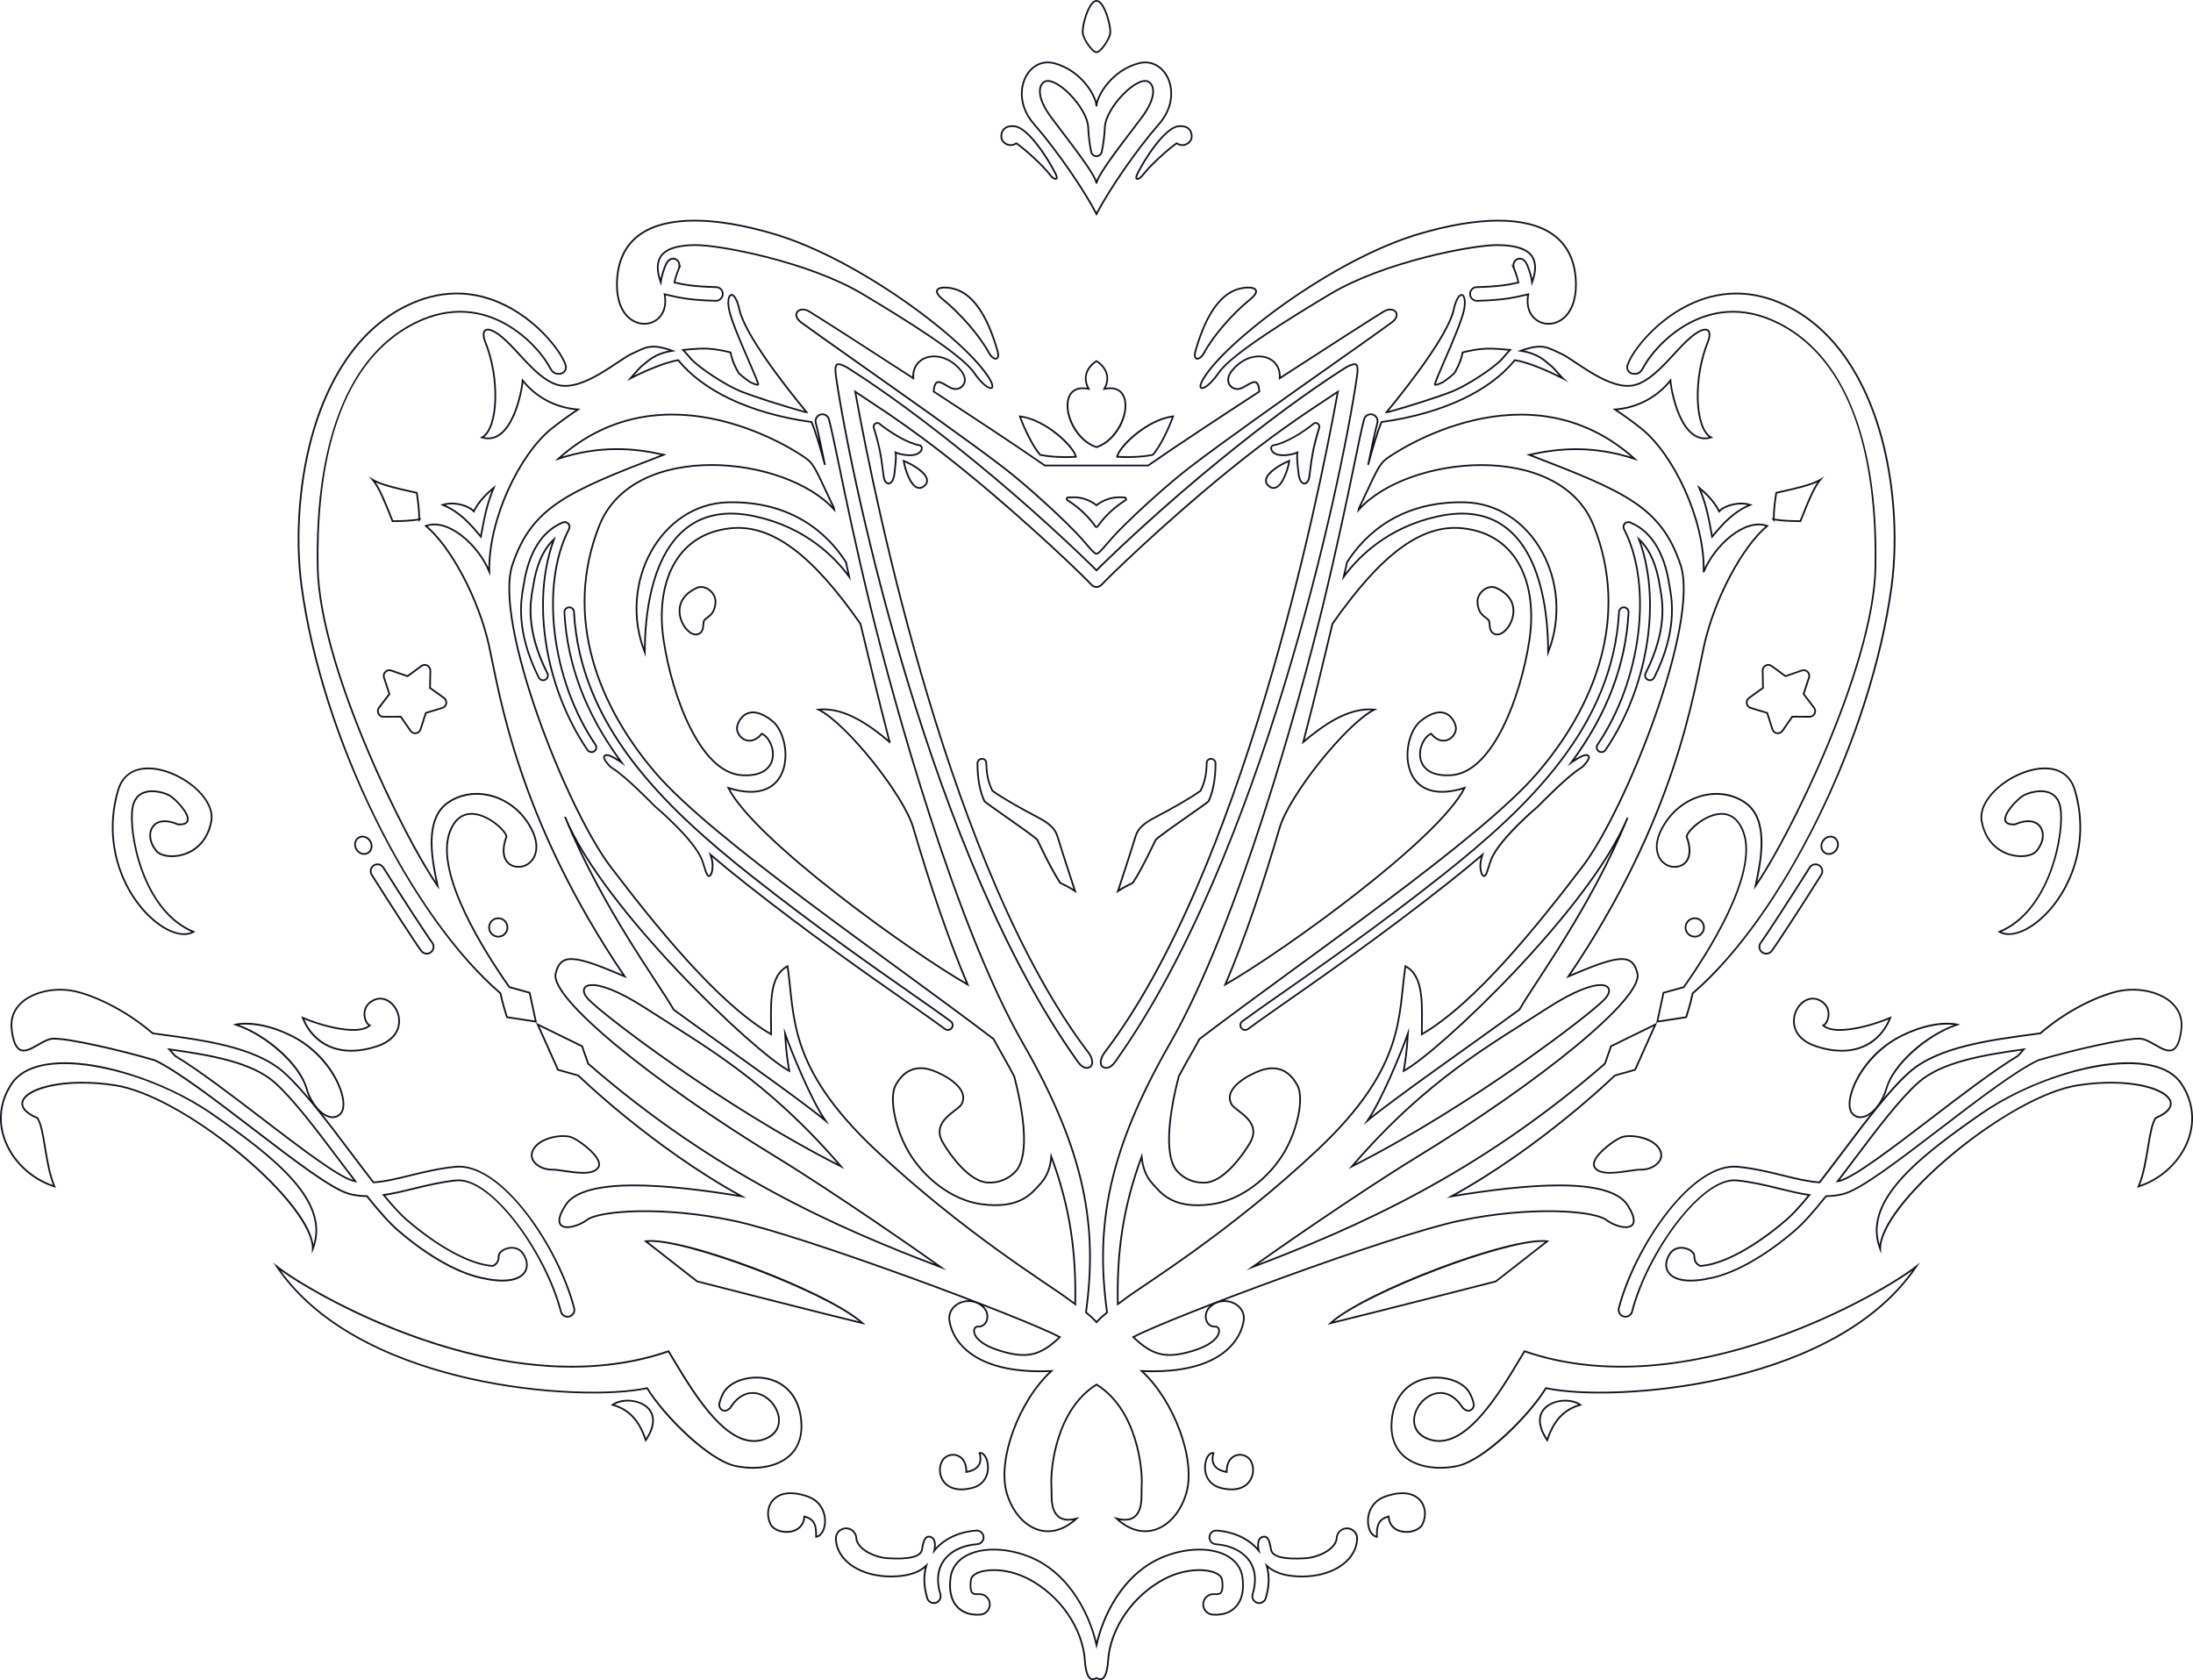 <?xml version="1.0" encoding="UTF-8"?>
<svg id="_レイヤー_2" data-name="レイヤー_2" xmlns="http://www.w3.org/2000/svg" viewBox="0 0 1282.22 982.21">
  <defs>
    <style>
      .cls-1 {
        fill: #0f131e;
      }

      .cls-2 {
        fill: none;
        stroke: #0f131e;
        stroke-miterlimit: 10;
      }
    </style>
  </defs>
  <g id="_レイヤー_2-2" data-name="レイヤー_2">
    <g>
      <path class="cls-1" d="M665.06,105.13c-.24,0-.46-.06-.66-.18-.82-.51-.74-1.77.25-3.75h0c4.36-8.71,16.02-26.98,24.27-27.87,3-.33,5.26.31,6.73,1.9,1.58,1.7,1.8,4.12,1.51,5.67-.3,1.62-1.74,3.22-3.58,3.98-1.85.76-3.81.58-5.57-.52-3.98,2.68-15.05,12.43-19.48,18.33-.98,1.31-2.4,2.44-3.48,2.44ZM665.55,101.65c-.89,1.78-.71,2.39-.62,2.45.26.16,1.56-.35,2.81-2.01,4.67-6.23,16.13-16.26,20-18.75l.28-.18.27.19c1.54,1.06,3.28,1.27,4.91.6,1.52-.63,2.74-1.96,2.98-3.24.25-1.33.06-3.38-1.26-4.81-1.24-1.34-3.23-1.88-5.89-1.59-7.76.84-19.38,19.12-23.48,27.33h0Z"/>
      <path class="cls-1" d="M700.08,210.22c-.25,0-.49-.04-.72-.14-1.27-.51-1.62-2.26-.95-4.66,5.26-18.73,12.52-30.64,21.6-35.39,4.96-2.6,12.83-3.51,14.59-.83,1,1.52-.1,3.6-3.28,6.17-10.47,8.47-21.5,21.25-26.83,31.07h0c-1.27,2.34-2.99,3.78-4.4,3.78ZM729.77,168.6c-2.72,0-6.3.75-9.3,2.32-8.82,4.62-15.92,16.32-21.1,34.77-.62,2.2-.19,3.24.36,3.46.86.35,2.54-.75,3.87-3.19h0c5.39-9.92,16.52-22.82,27.08-31.37,2.6-2.1,3.72-3.87,3.07-4.84-.5-.76-2.01-1.15-3.99-1.15Z"/>
      <path class="cls-1" d="M646.84,624.85c-.62,0-1.28-.15-1.97-.5-2.37-1.19-2.05-4.23-.96-6.69.04-.11.09-.23.14-.33.05-.12.1-.22.12-.3.33-.61.65-1.13,1.03-1.66,80.54-105.6,124.52-320.64,136.08-384.03.09-.48.16-.9.23-1.25-1.67,1.12-3.51,2.33-5.52,3.66-12.51,8.25-31.42,20.71-57.33,41.81-39.66,32.27-72.26,64.31-74.08,66.52-.12.12-.21.19-.28.24-.07.06-.1.11-.13.14-.05.07-.09.12-.13.16-.15.15-.33.23-.46.29-.23.17-.49.3-.84.44-.24.12-.5.19-.74.25l-.12.02c-.12,0-.23.01-.34.03-.26.03-.54.04-.87,0-.11-.01-.22-.03-.31-.03l-.23-.04c-.22-.05-.48-.12-.72-.24-.21-.11-.45-.22-.69-.39-.15-.06-.31-.13-.46-.27-.14-.09-.23-.21-.29-.32-.11-.07-.23-.16-.33-.31-2.09-2.47-34.56-34.36-74.05-66.49-25.91-21.1-44.82-33.56-57.33-41.81-2.01-1.33-3.85-2.54-5.52-3.66.06.35.14.77.23,1.25,11.56,63.39,55.54,278.43,136.02,384.02.39.54.71,1.06,1,1.59.47.84,1.55,3.48.94,5.48-.26.87-.81,1.51-1.61,1.92-2,1.03-4.02.48-6.17-1.67-.15-.21-.25-.3-.34-.4-.71-.82-1.2-1.51-1.5-1.93l-.08-.11c-84.22-118.55-131.06-333.38-140.82-399.29-.53-3.91-.84-7.21.67-8.22,1.87-1.3,7.16,2.11,7.21,2.14,21.15,13.41,45.69,31.48,72.95,53.69,33.86,27.5,62.97,55.28,71.86,64.18,11.02-10.99,39.69-38.01,71.91-64.18,26.79-21.83,51.21-39.84,72.6-53.51l.3-.19s5.29-3.45,7.26-2.14c1.49,1.04,1.18,4.56.61,8.22-9.7,65.84-56.38,280.51-140.76,399.28l-.08.12c-.29.42-.79,1.11-1.47,1.9-.12.12-.21.21-.3.35l-.07.08c-1.04,1-2.5,2.17-4.24,2.17ZM782.95,227.92l-.23,1.19c-.07.37-.22,1.19-.45,2.42-11.57,63.45-55.6,278.68-136.26,384.44-.34.48-.65.96-.92,1.46,0,.03-.06.16-.12.31-.04.1-.09.2-.14.32-.32.72-1.76,4.28.49,5.4,1.58.81,3.14.36,5.04-1.46.12-.17.24-.3.37-.42.63-.72,1.1-1.39,1.39-1.79l.08-.12c84.27-118.62,130.9-333.08,140.59-398.85h0c.66-4.27.59-6.7-.19-7.25-.89-.59-4.24.87-6.15,2.15l-.3.19c-21.36,13.65-45.75,31.63-72.51,53.44-32.54,26.43-61.45,53.73-72.19,64.46l-.35.35-.35-.36c-8.44-8.49-37.84-36.61-72.13-64.46-27.22-22.19-51.73-40.23-72.86-53.63-1.92-1.28-5.25-2.75-6.11-2.16-1.12.75-.55,4.98-.24,7.25,9.76,65.84,56.54,280.46,140.65,398.85l.08.11c.28.4.76,1.07,1.41,1.83.11.11.24.24.38.44,1.77,1.75,3.36,2.23,4.94,1.41.56-.29.92-.72,1.11-1.32.51-1.66-.48-4.01-.86-4.7-.27-.5-.58-.98-.93-1.48-80.6-105.75-124.63-320.98-136.2-384.43-.22-1.23-.37-2.04-.45-2.42l-.23-1.19,1,.68c1.92,1.3,4.09,2.72,6.5,4.32,12.53,8.26,31.46,20.74,57.41,41.87,39.72,32.32,72.39,64.44,74.22,66.66l.06.09s.02-.02.06,0l.15.07.08.15s.03.07.05.1c.12.09.15.12.28.16l.14.07c.19.14.39.24.6.35.14.07.33.12.51.16l.06.02c.11,0,.23.02.36.03.24.03.46.02.65,0,.12-.01.25-.03.38-.03.19-.05.36-.09.52-.17.31-.13.49-.22.66-.35l.19-.1s.13-.06.16-.08c.07-.11.14-.19.23-.28.04-.04.09-.08.16-.13.04-.02.08-.05.12-.1,1.8-2.18,34.47-34.31,74.19-66.62,25.95-21.13,44.89-33.61,57.41-41.87,2.41-1.59,4.58-3.02,6.5-4.31l1.01-.68Z"/>
      <path class="cls-1" d="M652.72,522.21l.46-1.39c5.15-15.63,9.1-28.04,10.21-31.77,1.46-4.91,4.65-7.97,12.67-12.12,8.3-4.3,19.79-10.79,25.5-14.93,2.36-4.8,3.33-9.25,3.48-15.83.05-2.11,1.57-3.03,2.98-3.03,1.54.02,3.18,1.14,3.18,3.18,0,8.93-1.42,16.64-4.1,22.3l-.07.11c-.62.73-5.03,3.84-12.18,8.85-7.79,5.46-16.61,11.65-18.7,13.69-7.54,15.74-10.63,20.88-13.38,25.16l-.08.12-.13.06c-2.75,1.32-5.7,2.81-8.63,4.79l-1.21.82ZM707.98,444.12c-.88,0-1.91.54-1.94,2.06-.15,6.7-1.21,11.44-3.64,16.36l-.05.11-.1.07c-5.73,4.16-17.35,10.74-25.73,15.08-7.74,4.01-10.81,6.92-12.17,11.52-1.08,3.63-4.84,15.44-9.77,30.44,2.54-1.61,5.05-2.88,7.43-4.02,2.71-4.23,5.8-9.4,13.28-25.01l.1-.14c2.04-2.04,11-8.32,18.89-13.86,5.5-3.86,11.19-7.85,11.95-8.64,2.6-5.52,3.97-13.06,3.97-21.8,0-1.42-1.1-2.17-2.19-2.18h-.02Z"/>
      <path class="cls-1" d="M744.64,285.81c-1.02,0-2.05-.41-3.06-1.23h0c-1.49-1.21-2.12-2.64-1.86-4.24.8-4.91,9.73-9.76,13.93-11.34l.8-.3-.13.84c-.65,4.26-3.61,14.2-8.21,15.98-.49.19-.98.29-1.48.29ZM753.19,270.27c-4.46,1.86-11.84,6.3-12.48,10.24-.2,1.24.29,2.32,1.5,3.3h0c1.21.98,2.37,1.24,3.54.79,3.72-1.44,6.54-9.58,7.43-14.33Z"/>
      <path class="cls-1" d="M659.33,267.74c-2.05,0-4.11-.07-6.18-.21l-.56-.04.1-.55c1.19-6.39,17.97-22.17,33.12-24.02l.79-.1-.26.75c-1.62,4.77-6.89,17.1-11.99,22.69l-.11.12-.16.03c-4.42.86-9.51,1.31-14.75,1.31ZM653.82,266.57c7,.42,14.04.03,19.91-1.09,4.47-4.99,9.42-15.94,11.4-21.45-14.29,2.21-29.44,16.7-31.31,22.54Z"/>
      <path class="cls-1" d="M728.02,602.65c-1.03,0-2.02-.49-2.64-1.32-.53-.71-.75-1.58-.62-2.45.13-.87.58-1.64,1.29-2.17,4.87-3.63,12.22-8.77,21.53-15.28l.44-.3c22.87-15.98,57.44-40.13,94.29-69.25,51.81-40.93,100.24-87.93,103.82-154.18.05-.9.46-1.75,1.14-2.35.66-.57,1.49-.85,2.34-.77.86.05,1.67.43,2.26,1.09s.89,1.5.84,2.38c-1.63,30.11-12.07,58.19-31.9,85.77.27-.16.53-.32.79-.47l.37-.22c1.5-.88,4.61-2.73,6.39-2.07.54.2.93.61,1.13,1.2.64,1.88-3.54,6.4-4.92,7.19-7.35,4.23-24.79,22.15-24.96,22.33-.26.22-22.71,19.17-27.34,31.03-.5,1.27-.93,2.69-1.35,4.06-1.03,3.36-1.77,5.79-3.17,5.79h-.11c-.33-.01-.8-.15-1.25-.75-1.15-1.5-1.82-5.57-.91-9.53.09-.41.2-.8.3-1.17-6.08,5.16-12.44,10.35-19.39,15.84-36.98,29.22-71.62,53.42-94.55,69.44l-.32.22c-9.34,6.53-16.73,11.69-21.54,15.28-.57.43-1.26.66-1.97.66ZM949.34,355.56c-.52,0-1.02.19-1.42.54-.48.42-.77,1.01-.8,1.64-3.6,66.64-52.21,113.84-104.2,154.91-36.88,29.14-71.46,53.3-94.34,69.29l-.43.3c-9.3,6.5-16.65,11.64-21.5,15.26-.49.37-.81.9-.9,1.51-.09.61.07,1.21.43,1.71.74.98,2.24,1.2,3.22.47,4.83-3.6,12.21-8.76,21.56-15.3l.32-.22c22.92-16.01,57.55-40.21,94.5-69.41,7.44-5.88,14.2-11.42,20.67-16.94l1.36-1.16-.56,1.7c-.27.82-.56,1.72-.79,2.73-.82,3.56-.28,7.37.73,8.7.17.22.34.35.47.35h.09c.66,0,1.59-3.06,2.21-5.08.43-1.39.87-2.83,1.38-4.13,4.71-12.1,26.66-30.62,27.59-31.4.68-.71,17.67-18.17,25.14-22.46,1.43-.82,4.83-4.94,4.47-6-.1-.3-.27-.48-.53-.58-1.33-.5-4.38,1.31-5.53,1.99l-.38.22c-1,.58-2,1.22-3.05,1.97l-2.56,1.82,1.86-2.52c20.78-28.14,31.69-56.75,33.35-87.48.03-.61-.17-1.2-.58-1.66s-.97-.73-1.59-.76c-.07,0-.13,0-.2,0Z"/>
      <path class="cls-1" d="M875.44,371.43c-.29,0-.58-.02-.88-.08-3.72-.67-3.98-4.32-4.14-6.51-.05-.7-.1-1.41-.25-1.66-.39-.65-1.07-1.16-1.87-1.76-1.96-1.47-4.65-3.47-4.92-9.41-.13-2.96,1.48-5.95,4.21-7.8,2.39-1.62,5.1-2.02,7.26-1.05,5.36,2.41,8.73,5.81,10.01,10.11,1.22,4.09.38,8.97-2.25,13.07-.57.9-3.46,5.09-7.18,5.09ZM872.33,343.65c-1.36,0-2.82.48-4.18,1.4-2.44,1.66-3.89,4.32-3.77,6.93.25,5.46,2.62,7.23,4.52,8.65.84.63,1.64,1.23,2.13,2.05.26.45.32,1.17.38,2.1.16,2.14.37,5.06,3.32,5.6,3.59.65,6.69-4.03,7.03-4.56,2.47-3.85,3.27-8.43,2.13-12.24-1.19-4.01-4.38-7.2-9.46-9.48-.65-.29-1.37-.44-2.11-.44Z"/>
      <path class="cls-1" d="M1000.75,314.92l-.42-2.32c-1.64-9.1-3.19-17.69-7.26-27.2l-.81-1.9,1.59,1.32c3.93,3.26,8.33,7.38,11.46,13.3,3.41-3.31,11.84-5.52,18.18-3.41l1.29.43-1.26.51c-9.44,3.79-15.58,10.59-22.08,18.44l-.69.83ZM994.78,286.93c3.53,8.86,4.99,16.96,6.53,25.5l.04.21c6.03-7.24,11.88-13.53,20.46-17.34-6.37-1.44-13.91,1.23-16.24,4.02l-.49.59-.34-.68c-2.67-5.31-6.41-9.19-9.96-12.28Z"/>
      <path class="cls-1" d="M936.38,440.22c-.67,0-1.31-.2-1.86-.57-1.5-1.02-1.89-3.08-.87-4.59h0c25.6-37.62,32.38-92.76,15.44-125.53-.63-1.22-.44-2.72.49-3.73.93-1.02,2.41-1.35,3.68-.84,12.34,4.96,20.39,17.74,23.26,36.94l.27,1.57c1.26,7.01,4.59,25.6-9.18,52.9-.82,1.61-2.81,2.27-4.43,1.46-1.62-.83-2.28-2.82-1.46-4.44,12.79-25.35,9.84-41.76,8.58-48.77l-.3-1.75c-1.7-11.33-5.22-19.95-10.48-25.67,12.4,35.85,4.16,85.45-20.41,121.57-.61.9-1.63,1.44-2.73,1.44ZM952.03,305.73c-.64,0-1.26.26-1.71.75-.64.71-.78,1.75-.34,2.6,17.09,33.07,10.28,88.66-15.5,126.55h0c-.71,1.05-.44,2.48.61,3.2,1.01.69,2.51.41,3.2-.61,24.88-36.58,32.91-87.06,19.54-122.77l-.74-1.97,1.54,1.42c6.31,5.82,10.47,15.18,12.36,27.82l.3,1.73c1.28,7.11,4.26,23.75-8.67,49.39-.57,1.13-.11,2.52,1.02,3.09,1.13.56,2.52.1,3.09-1.02,13.61-27,10.33-45.35,9.09-52.26l-.28-1.6c-2.82-18.84-10.65-31.34-22.65-36.17-.28-.11-.57-.17-.85-.17Z"/>
      <path class="cls-1" d="M990.9,548.1c-3.24,0-5.88-2.64-5.88-5.88s2.64-5.88,5.88-5.88,5.88,2.64,5.88,5.88-2.64,5.88-5.88,5.88ZM990.9,537.34c-2.69,0-4.88,2.19-4.88,4.88s2.19,4.88,4.88,4.88,4.88-2.19,4.88-4.88-2.19-4.88-4.88-4.88Z"/>
      <polygon class="cls-1" points="1037.58 305.17 1035.68 302.95 1037.02 303.16 1036.95 303.65 1037.07 303.17 1037.52 303.21 1037.59 303.67 1037.58 305.17"/>
      <path class="cls-1" d="M1053.01,305.19l-1.55-.02c-4.01-.05-8.55-.11-14.44-1.01l-.43-.07v-.43c.05-5.95.71-10.44,1.3-14.4l.23-1.56.33-.08c1.18-.28,2.47-.57,3.84-.87,7.19-1.61,17.03-3.82,21.71-6.66l2.65-1.61-2.01,2.36c-3.54,4.16-7.29,13.53-10.02,20.36-.52,1.31-1.02,2.55-1.48,3.67l-.13.31ZM1037.59,303.24c5.61.83,10,.88,13.88.93h.87c.42-1.02.87-2.15,1.35-3.33,2.55-6.38,5.65-14.13,8.83-18.84-5.15,2.4-13.3,4.23-20.01,5.73-1.24.28-2.42.54-3.5.79l-.13.88c-.57,3.83-1.21,8.16-1.28,13.83Z"/>
      <path class="cls-1" d="M1032.7,558.04s-.08,0-.12,0c-.94-.02-1.83-.34-2.59-.9-1.98-1.49-2.37-4.32-.88-6.31,2.83-3.75,18.31-27.56,28.56-43.92,1.31-2.1,4.1-2.74,6.2-1.42h0c1.02.64,1.73,1.64,2,2.81.27,1.17.07,2.38-.57,3.4-10.57,16.87-26.02,40.61-29,44.56-.86,1.13-2.19,1.79-3.6,1.79ZM1061.49,505.8c-1.17,0-2.31.58-2.97,1.64-10.26,16.38-25.77,40.23-28.61,43.99-1.16,1.54-.85,3.75.69,4.91.59.44,1.28.69,2.01.7,1.13.03,2.21-.49,2.9-1.39,2.97-3.93,18.39-27.64,28.95-44.49.5-.79.66-1.73.45-2.64s-.76-1.69-1.55-2.18h0c-.58-.36-1.22-.53-1.85-.53Z"/>
      <path class="cls-1" d="M1069.29,499.77c-.9,0-1.79-.24-2.58-.74-1.18-.75-1.96-1.96-2.21-3.41s.08-2.93.9-4.22,2.03-2.21,3.43-2.61c1.42-.4,2.85-.21,4.03.54,1.18.75,1.96,1.96,2.21,3.41.24,1.43-.08,2.93-.89,4.22-1.14,1.8-3.03,2.81-4.88,2.81ZM1070.28,489.59c-.39,0-.78.06-1.17.17-1.16.33-2.18,1.1-2.86,2.18h0c-.68,1.08-.95,2.33-.75,3.52.19,1.17.82,2.14,1.75,2.73,1.95,1.24,4.68.45,6.08-1.76.68-1.08.95-2.33.75-3.52-.19-1.17-.82-2.14-1.76-2.73-.61-.39-1.31-.59-2.05-.59Z"/>
      <path class="cls-1" d="M720.07,871.27c-1.81,0-3.89-.25-6.25-.84-4.76-1.2-8.05-4.28-9.26-8.68-1.3-4.73.06-9.68,2.13-11.74.91-.91,1.92-1.24,2.93-.96l.49.14-.14.48c-.79,2.7-.65,4.94.42,6.66,1.12,1.79,3.25,3.01,6.34,3.63.07-5.13,2.42-8.74,6.35-9.71,3.55-.89,7.29.8,8.91,3.99,1.98,3.92,1.43,9.06-1.33,12.52-1.5,1.88-4.67,4.51-10.58,4.51ZM708.85,849.96c-.59.03-1.1.41-1.45.76-1.83,1.81-3.06,6.45-1.88,10.77.78,2.86,2.9,6.56,8.54,7.97h0c7.06,1.77,12.67.59,15.81-3.33,2.53-3.16,3.03-7.86,1.22-11.44-1.41-2.78-4.67-4.24-7.77-3.47-3.6.9-5.69,4.39-5.59,9.34v.6s-.58-.1-.58-.1c-3.69-.62-6.25-2.03-7.6-4.19-1.15-1.84-1.38-4.16-.69-6.9Z"/>
      <path class="cls-1" d="M805.53,899.07l-.58-.09c-2.93-.48-5.17-3.84-5.56-8.37-.49-5.62,1.96-13.24,10.48-16.21h0c12.38-4.31,18.3-.44,20.73,2.26,3.37,3.74,4.01,9.44,1.63,14.54-1.69,3.6-7.33,5.71-12.58,4.7-4.74-.91-7.7-4.05-8.19-8.65-5.93,1.74-5.93,6.16-5.93,11.24v.59ZM810.2,875.34c-7.98,2.77-10.27,9.91-9.81,15.17.33,3.74,1.96,6.58,4.15,7.33.01-4.99.3-10,7.26-11.73l.59-.15.03.6c.25,4.44,2.96,7.48,7.43,8.34,4.75.91,10-.98,11.48-4.14,2.21-4.73,1.64-10-1.46-13.44-2.26-2.51-7.82-6.1-19.66-1.98h0Z"/>
      <path class="cls-1" d="M776.2,774.47l1.44-1.3c20.48-18.57,105.99-50.85,127.07-47.98l1.17.16-31.14,24.28c-.79.2-79.02,20.22-96.65,24.4l-1.89.45ZM901.8,726.02c-23.79,0-100.46,29.14-121.92,46.55,20.51-4.95,91.38-23.08,94.51-23.88l28.96-22.62c-.49-.03-1.01-.05-1.55-.05Z"/>
      <path class="cls-1" d="M842.06,858.62c-8.74,0-16.58-2.48-21.7-7.09-5.57-5.02-8.02-12.49-7.09-21.6,1.34-13.07,8.78-21.98,20.4-24.45,10.36-2.2,21.98,1.56,25.9,8.39,1.3,2.32,2.24,4.82,2.65,7.04v.26c0,1.68-.94,3.21-2.36,3.81-.86.37-2.63.68-4.74-1.36-.25-.25-.45-.5-.65-.83-4.26-6.42-9.78-9.09-15.52-7.49-6.16,1.72-11.39,8.28-11.66,14.63-.21,5.03,2.66,8.91,8.09,10.92,20.46,7.59,40.4-25.79,53.6-47.88l2.16-3.6.38.13c95.59,33.11,209.91-34.64,228.46-49.35l2.54-2.01-1.81,2.69c-26.36,39.01-75.73,57.15-112.51,65.5-41.67,9.46-83.77,10.06-104.07,5.77-9.91,16.09-35.87,42.08-51.94,45.46-3.44.72-6.84,1.06-10.12,1.06ZM839.82,805.85c-1.98,0-3.98.2-5.94.61-11.17,2.37-18.32,10.96-19.62,23.57-.91,8.91,1.37,15.89,6.77,20.76,6.8,6.13,18.66,8.35,30.95,5.79,15.67-3.3,42.03-29.76,51.48-45.31l.19-.3.35.08c20.06,4.34,62.22,3.78,103.99-5.7,35.79-8.12,83.54-25.54,110.12-62.52-24.71,17.84-134.2,79.45-226.52,47.76l-1.74,2.91c-13.37,22.38-33.57,56.19-54.8,48.31-7.91-2.94-8.87-8.72-8.74-11.9.29-6.86,5.73-13.7,12.39-15.55,3.59-1,10.52-1.3,16.64,7.92.17.28.32.47.5.66,1.25,1.21,2.55,1.62,3.65,1.16,1.04-.44,1.76-1.63,1.76-2.89v-.17c-.38-2.03-1.28-4.42-2.53-6.64-2.98-5.2-10.76-8.52-18.88-8.52Z"/>
      <path class="cls-1" d="M1174.6,546.62c-2.14,0-4.08-.47-5.77-1.43l-.89-.51.95-.39c29.86-12.19,37.9-58.5,35.27-72.32-.73-3.84-2.6-6.48-5.56-7.85-5.33-2.45-12.73-.08-15.28,1.38-3.48,1.99-11.43,10.44-10.34,14.13.4,1.35,2.09,1.96,5.05,1.83,6.66-2.94,12.33-2.39,15.19,1.48,2.94,3.99,2.01,10.18-2.26,15.06h0c-2.62,2.99-9.31,3.94-15.56,2.19-9.12-2.54-15.39-9.84-17.21-20.03-2.25-12.68,14.19-26.83,29.84-30.53,12.85-3.04,22.41,1.44,25.55,12.01,9.94,33.4-4.53,63.71-22.18,77.73-5.97,4.74-11.88,7.23-16.8,7.23ZM1170.27,544.79c5.2,2.22,12.76-.04,20.5-6.19,17.39-13.82,31.65-43.71,21.84-76.66-4.29-14.41-18.46-12.72-24.36-11.32-15.23,3.61-31.25,17.23-29.09,29.39,2.47,13.91,12.35,18.09,16.49,19.24,6.49,1.81,12.49.46,14.54-1.89h0c3.96-4.53,4.87-10.21,2.21-13.81-2.57-3.48-7.83-3.9-14.06-1.12l-.18.04c-3.54.19-5.61-.67-6.16-2.54-1.34-4.56,7.64-13.47,10.81-15.28,2.81-1.61,10.47-4.07,16.2-1.42,3.26,1.5,5.32,4.39,6.12,8.57,2.64,13.86-5.34,59.99-34.87,73Z"/>
      <path class="cls-1" d="M1076.9,614.81c-4.56,0-9.63-.81-15.25-2.65-7.36-2.4-12-6.91-13.07-12.69-.93-5.06,1.09-10.6,5.02-13.79,2.97-2.4,6.54-3.01,9.8-1.66h0c3.94,1.63,6.21,4.83,6.24,8.79.02,2.8-1.15,5.57-2.75,6.76,7.02,5.26,28.07-.55,38.11-4.99l1.1-.49-.43,1.12c-4,10.37-13.41,19.59-28.77,19.6ZM1059.88,584.3c-1.95,0-3.88.73-5.65,2.16-3.66,2.97-5.54,8.12-4.67,12.83,1,5.4,5.4,9.64,12.4,11.92,23.2,7.58,36.95-2.71,42.32-15.24-10.04,4.19-31.69,10.32-38.59,3.88l-.56-.52.7-.3c1.37-.59,2.83-3.13,2.81-6.22-.01-2.08-.76-5.86-5.62-7.87h0c-1.03-.43-2.09-.64-3.14-.64Z"/>
      <path class="cls-1" d="M1087.71,653.67c-2,0-3.77-.84-5.18-2.49-1.63-1.9-2.05-5.35-1.18-9.71,2.26-11.3,12.52-27.42,29.71-36.1,20.18-10.19,32.9-6.98,33.43-6.84l1.62.43-1.6.53c-17.6,5.79-37.12,23.3-40.96,36.72-2.5,8.76-8.46,16.02-14.16,17.26-.58.13-1.14.19-1.69.19ZM1138.59,598.99c-5.59,0-15.03,1.2-27.07,7.28-16.14,8.15-26.9,23.98-29.18,35.41-.81,4.05-.47,7.2.96,8.86h0c1.54,1.8,3.58,2.48,5.9,1.97,5.37-1.17,11.01-8.14,13.41-16.56,3.85-13.47,22.12-30.23,39.75-36.75-.93-.11-2.2-.2-3.77-.2Z"/>
      <path class="cls-1" d="M1099.9,733l-1.03-2.68c-10.81-27.98,21.88-53.64,59.29-79.64,26.26-18.25,70.23-33.93,98.36-28.58,9,1.71,15.5,5.48,19.31,11.2,6.66,9.99,8.18,21.59,4.27,32.68-4.59,13.04-15.91,23.81-29.56,28.12l-1.04.33.43-1c2.81-6.57,4.23-15.12,5.47-22.67,1.26-7.65,2.35-14.26,4.59-17.45l.08-.12.13-.06c6.29-2.65,9.26-5.84,8.37-8.98-1.99-7-23.4-13.87-53.76-9.14-18.72,2.91-46.7,18.33-73.02,40.23-25.77,21.45-42.25,43-41.96,54.88l.07,2.87ZM1244.61,622.08c-25.24,0-60.37,11.7-85.88,29.43-36,25.01-67.59,49.67-59.74,76.08,3.82-28.14,76.23-87.42,115.67-93.56,29.4-4.57,52.52,1.53,54.88,9.86.6,2.13.25,6.26-8.81,10.12-2.05,3.06-3.11,9.49-4.34,16.92-1.19,7.23-2.53,15.37-5.12,21.89,12.89-4.42,23.52-14.74,27.89-27.16,3.8-10.78,2.32-22.08-4.16-31.79h0c-3.66-5.49-9.94-9.12-18.67-10.77-3.57-.68-7.51-1-11.72-1Z"/>
      <path class="cls-1" d="M950.38,770.3c-.38,0-.76-.05-1.13-.15-1.16-.3-2.14-1.03-2.75-2.07-.61-1.04-.78-2.25-.48-3.41,9.18-35.42,42.74-85.88,70.26-83.02,9.69.99,18.54,3.16,26.34,5.08,7.45,1.83,14.43,3.55,20.99,4,4.43-5.67,9.08-11.84,13.57-17.81,13.39-17.79,27.24-36.18,38.85-46.46,16.71-14.8,46.68-18.81,73.13-22.34l3.53-.48c16.07-13.77,33.48-21.6,44.42-24.34,11.69-2.92,25.08-.36,32.57,6.23,4.82,4.24,6.96,9.85,6.21,16.2-.85,7.12-2.51,11.08-5.22,12.44-3.11,1.56-6.87-.6-10.85-2.89-2.96-1.71-6.03-3.47-8.75-3.56-8.58-.26-38.09,6.41-59.19,12.59-13.21,6.26-35.68,23.46-57.4,40.1-25.05,19.18-46.66,35.72-56.93,38.2-3.01.73-6.17,1.12-9.65,1.19-7.54,9.46-13.22,15.73-17.86,19.74-18.42,15.91-37.34,26.31-51.95,28.57h0s-.1.09-.1.09l-.13.02c-15.61,2.93-21.03-1.42-22.88-4.27-2.06-3.19-1.65-7.46,1.11-11.44,2.6-3.75,6.9-4.03,10.06-3.04,2.99.94,5.01,2.93,5.01,4.96,0,2.61.93,4.16,3.11,5.16,12.72-.82,31.36-10.85,49.9-26.86,3.39-2.93,7.59-7.43,12.81-13.75-5.19-.79-10.32-2.01-16.42-3.51-7.91-1.94-16.09-3.95-25.19-4.88-20.11-2.06-51.73,41.97-60.63,76.33-.51,1.99-2.3,3.37-4.35,3.37ZM1013.98,682.53c-26.6,0-58.13,48.26-66.98,82.39-.24.91-.1,1.85.37,2.65.47.8,1.23,1.38,2.14,1.61,1.92.51,3.79-.68,4.26-2.51,9-34.71,41.15-79.17,61.7-77.07,9.17.94,17.38,2.96,25.32,4.9,6.42,1.58,11.76,2.85,17.21,3.63l.88.13-.56.69c-5.6,6.81-9.89,11.43-13.5,14.55-18.76,16.2-37.69,26.33-50.62,27.11h-.12s-.11-.04-.11-.04c-2.64-1.17-3.81-3.06-3.81-6.12,0-1.54-1.81-3.23-4.3-4.01-2.82-.88-6.64-.65-8.94,2.65-2.52,3.63-2.93,7.49-1.09,10.32,2.9,4.47,10.8,5.88,21.69,3.87,0,0,0,0,0,0l.11-.1.15-.02c14.46-2.17,33.27-12.51,51.62-28.36,4.62-3.99,10.31-10.28,17.88-19.79l.15-.19h.24c3.5-.05,6.66-.43,9.67-1.17,10.06-2.43,31.6-18.92,56.54-38.01,21.78-16.68,44.29-33.91,57.67-40.25,21.25-6.23,50.9-12.95,59.58-12.66,2.97.1,6.15,1.92,9.22,3.69,3.74,2.15,7.28,4.18,9.91,2.87,2.35-1.18,3.89-5,4.68-11.67.72-6.02-1.31-11.32-5.87-15.33-7.25-6.39-20.27-8.86-31.67-6.02-10.86,2.72-28.15,10.5-44.12,24.22l-.11.1-3.83.52c-26.3,3.52-56.12,7.5-72.6,22.1-11.53,10.21-25.35,28.57-38.72,46.32-4.55,6.05-9.26,12.3-13.75,18.03l-.16.21-.26-.02c-6.73-.43-13.83-2.18-21.36-4.03-7.84-1.93-16.65-4.09-26.28-5.07-.73-.08-1.47-.11-2.21-.11ZM1073.28,691.33l.82-1.07c3.01-3.92,6.08-8.01,9.2-12.15l.28-.37c13.17-17.49,26.78-35.56,37.77-45.29,13.52-11.97,37.98-16.17,61.87-19.45l1.37-.19-.93,1.02c-.36.39-.72.78-1.08,1.17-.78.83-1.58,1.69-2.32,2.59l-.13.11c-14.09,8.49-33.44,23.3-50.51,36.38h0l-.3-.4.28.42c-22.27,17.05-45.29,34.68-53.91,36.76-.21.05-.42.08-.64.12-.15.02-.3.05-.45.08l-1.32.28ZM1181.98,614.18c-23.3,3.23-46.91,7.46-59.96,19.02-10.91,9.66-24.49,27.69-37.62,45.13l-.29.38c-2.85,3.78-5.65,7.51-8.41,11.11,8.61-2.31,31.32-19.7,53.29-36.52l.33.38-.3-.4c17.06-13.07,36.4-27.87,50.53-36.39.74-.9,1.54-1.75,2.3-2.57.04-.05.09-.09.13-.14Z"/>
      <path class="cls-1" d="M638.78,982.21c-.63,0-1.22-.21-1.75-.63-2.31-1.83-2.99-7.37-3.19-10.5-1.22-19.01-14.52-38.19-33.12-47.73-11.59-5.94-23.93-5.97-29.64-2.97-2.36,1.24-2.81,2.49-2.93,3.44-.7,5.31.43,6.83.67,7.08.47.5,1.72.72,3.42.6,1.71-.13,3.38.41,4.7,1.54,1.33,1.14,2.14,2.71,2.27,4.45.27,3.57-2.41,6.7-5.98,6.97-7.27.58-11.54-2.2-13.85-4.63-3.76-3.97-5.14-9.92-4.11-17.71.74-5.62,4.21-10.33,9.78-13.25,10.46-5.49,27.57-4.29,41.61,2.92,19.18,9.84,30.24,30.74,34.44,47.78,4.21-17.05,15.26-37.94,34.45-47.78,14.04-7.22,31.16-8.42,41.61-2.92,5.57,2.92,9.04,7.63,9.78,13.25,1.03,7.78-.35,13.74-4.11,17.71-2.3,2.43-6.58,5.21-13.85,4.63-3.57-.27-6.25-3.4-5.98-6.97.13-1.73.94-3.31,2.27-4.45,1.32-1.13,2.99-1.67,4.71-1.54,1.7.12,2.94-.1,3.42-.6.23-.25,1.37-1.76.67-7.07-.13-.95-.58-2.21-2.93-3.44-5.72-2.99-18.05-2.97-29.65,2.97-18.59,9.54-31.9,28.73-33.12,47.73-.2,3.14-.88,8.67-3.19,10.5-.67.53-1.42.73-2.24.59-.7-.12-1.3-.31-1.83-.58-.53.27-1.13.46-1.83.58-.17.03-.33.04-.49.04ZM581.06,917.42c5.99,0,13.2,1.48,20.12,5.03,18.89,9.7,32.42,29.21,33.66,48.56.15,2.39.73,8.13,2.81,9.78.44.35.91.48,1.45.39.69-.11,1.26-.31,1.74-.59l.25-.15.25.15c.49.28,1.06.48,1.75.59.54.09,1.01-.04,1.46-.39,2.08-1.65,2.66-7.39,2.81-9.78,1.24-19.35,14.76-38.86,33.66-48.56,11.89-6.1,24.62-6.08,30.57-2.97,2.79,1.47,3.31,3.1,3.46,4.2.72,5.46-.41,7.34-.93,7.89-.88.94-2.78,1.02-4.22.92-1.45-.12-2.86.34-3.98,1.3-1.13.96-1.81,2.3-1.92,3.76-.23,3.02,2.04,5.67,5.06,5.9,6.88.55,10.89-2.05,13.05-4.32,3.54-3.74,4.83-9.42,3.85-16.89-.69-5.29-3.98-9.73-9.25-12.5h0c-10.19-5.35-26.92-4.15-40.69,2.93-19.67,10.09-30.67,32.03-34.41,49.21l-.49,2.24-.49-2.24c-3.74-17.17-14.74-39.12-34.41-49.21-13.77-7.08-30.51-8.28-40.69-2.93-5.27,2.77-8.56,7.21-9.25,12.5-.99,7.47.31,13.15,3.85,16.89,2.15,2.27,6.17,4.87,13.04,4.32,3.02-.23,5.29-2.88,5.06-5.9-.11-1.46-.79-2.8-1.92-3.76-1.12-.96-2.53-1.42-3.98-1.3-1.44.1-3.34.02-4.22-.92-.52-.55-1.66-2.43-.93-7.89.15-1.1.66-2.73,3.46-4.2,2.48-1.3,6.15-2.06,10.44-2.06Z"/>
      <path class="cls-1" d="M736.23,937.7c-.44,0-.88-.06-1.3-.19-2.37-.72-3.72-3.23-3.01-5.6,2.29-7.6,1.69-14.01-1.79-19.05-3.79-5.49-10.83-8.98-19.31-9.57-1.2-.08-2.29-.63-3.08-1.54-.79-.91-1.18-2.07-1.09-3.26.17-2.48,2.26-4.3,4.79-4.18,9.63.67,18.16,4.49,23.74,10.56-.17-1.49-.12-2.76.15-3.8.46-1.77,1.58-2.86,3.24-3.15,3.58-.63,4.39,4.02,4.98,7.4l.1.55c.68,3.84,7.25,5.4,19.53,4.63,8.03-.51,17.58-5.56,17.86-11.31.08-1.73.85-3.32,2.14-4.5,1.29-1.17,2.95-1.76,4.66-1.68,3.58.17,6.35,3.23,6.17,6.81-.59,12.03-12.7,21.18-29.47,22.24-1.07.07-2.14.1-3.17.1-8.74,0-15.41-1.81-19.86-5.4,1.27,5.42.95,11.37-.97,17.73-.57,1.89-2.34,3.21-4.31,3.21ZM711.16,895.3c-1.86,0-3.4,1.4-3.53,3.26-.07.93.24,1.83.85,2.54.61.71,1.47,1.13,2.4,1.2,8.79.61,16.1,4.26,20.07,10,3.66,5.3,4.31,11.99,1.92,19.9-.55,1.85.5,3.8,2.34,4.36.33.1.66.15,1.01.15,1.53,0,2.91-1.03,3.35-2.49,2.05-6.81,2.23-13.13.54-18.78l-.56-1.86,1.39,1.36c4.22,4.13,11.09,6.23,20.42,6.23,1.01,0,2.06-.03,3.11-.1,16.24-1.03,27.97-9.79,28.53-21.29.15-3.03-2.2-5.61-5.22-5.76h0c-1.45-.07-2.85.43-3.94,1.42-1.1.99-1.74,2.34-1.81,3.8-.31,6.35-10.18,11.71-18.79,12.26-13.05.82-19.78-.97-20.58-5.46l-.1-.55c-.68-3.85-1.43-7.01-3.82-6.59-1.28.23-2.09,1.02-2.45,2.42-.3,1.17-.29,2.71.04,4.59.02.1.05.19.08.28.04.11.07.22.1.35l.44,2.07-1.32-1.66c-5.33-6.69-14.17-10.93-24.25-11.64-.07,0-.14,0-.2,0Z"/>
      <circle class="cls-1" cx="641.11" cy="125.12" r=".5"/>
      <path class="cls-2" d="M665.86,36.98c-15.8,4.06-24.77,19.3-24.77,25.22,0-2.99-2.26-8.24-6.43-13.32-4.23-5.02-10.38-9.88-18.34-11.91-15.8-4.06-26.64,18.4-11.96,35.32,14.73,16.93,30.13,39.95,36.74,52.82,6.66-12.87,22.01-35.89,36.74-52.82,14.73-16.93,3.89-39.39-11.96-35.32ZM667.73,68.47c-8.29,11.17-26.24,33.46-26.63,38.82-.17-2.71-4.74-9.59-10.33-17.21-5.59-7.67-12.13-16.03-16.25-21.61-8.46-11.46-7.45-18.51-3.89-20.65,6.55-3.84,25.05,14.95,25.62,26.52.23,5.47.9,10.55,1.75,14.33.06.23.11.45.17.68.51,1.19,1.64,1.98,2.93,1.98s2.43-.79,2.93-1.92c.17-.35.28-1.3.28-1.3.79-3.67,1.41-8.52,1.69-13.77.56-11.57,19.07-30.36,25.56-26.52,3.61,2.14,4.63,9.2-3.84,20.65Z"/>
      <path class="cls-1" d="M617.16,105.13c-1.08,0-2.5-1.13-3.48-2.44-4.42-5.9-15.49-15.65-19.47-18.33-1.76,1.1-3.72,1.28-5.57.52-1.84-.76-3.28-2.36-3.58-3.98-.29-1.55-.07-3.97,1.51-5.67,1.47-1.59,3.74-2.23,6.73-1.9,8.25.89,19.91,19.17,24.27,27.87.99,1.98,1.08,3.24.25,3.75-.2.12-.42.18-.66.18ZM594.19,83.16l.28.18c3.87,2.49,15.33,12.52,20,18.75,1.25,1.66,2.55,2.17,2.81,2.01.09-.06.27-.67-.62-2.45-4.1-8.21-15.72-26.49-23.48-27.33-2.67-.29-4.65.25-5.89,1.59-1.32,1.43-1.5,3.48-1.26,4.81.24,1.28,1.46,2.61,2.98,3.24,1.63.67,3.37.46,4.91-.6l.27-.19Z"/>
      <path class="cls-1" d="M582.14,210.22c-1.42,0-3.13-1.43-4.4-3.78-5.33-9.82-16.37-22.6-26.83-31.07h0c-3.18-2.57-4.28-4.65-3.28-6.17,1.76-2.68,9.63-1.77,14.59.83,9.07,4.75,16.34,16.66,21.6,35.39.67,2.4.32,4.14-.95,4.66-.23.09-.47.14-.72.14ZM551.54,174.6c10.56,8.54,21.69,21.44,27.08,31.37,1.33,2.44,3.01,3.54,3.87,3.19.55-.22.98-1.26.36-3.46-5.18-18.46-12.28-30.16-21.1-34.77-5.19-2.72-12.11-2.97-13.29-1.17-.64.98.48,2.74,3.07,4.84h0Z"/>
      <path class="cls-1" d="M629.5,522.21l-1.21-.82c-2.93-1.99-5.88-3.48-8.63-4.79l-.13-.06-.08-.12c-2.75-4.27-5.84-9.41-13.38-25.16-2.09-2.04-10.91-8.22-18.69-13.68-7.15-5.01-11.56-8.12-12.19-8.86l-.07-.11c-2.68-5.66-4.1-13.37-4.1-22.3,0-2.04,1.64-3.17,3.17-3.18,1.36.01,2.93.93,2.98,3.03.15,6.58,1.13,11.03,3.48,15.83,5.72,4.14,17.21,10.63,25.51,14.93,8.02,4.16,11.22,7.22,12.67,12.12,1.1,3.7,5.05,16.09,10.21,31.77l.46,1.39ZM620.22,515.75c2.37,1.14,4.89,2.41,7.43,4.02-4.37-13.3-8.52-26.23-9.77-30.44-1.36-4.6-4.44-7.51-12.17-11.52h0c-8.38-4.35-20.01-10.92-25.73-15.08l-.1-.07-.05-.11c-2.43-4.91-3.49-9.65-3.64-16.36-.04-1.53-1.1-2.09-1.97-2.06-1.09.01-2.19.77-2.19,2.18,0,8.75,1.37,16.28,3.97,21.8.76.79,6.45,4.78,11.96,8.64,7.9,5.54,16.85,11.81,18.89,13.85l.1.14c7.47,15.61,10.57,20.78,13.28,25.01Z"/>
      <path class="cls-1" d="M519.55,283.19c-1.63,0-2.94-1.68-3.34-4.3-.27-1.76-.48-3.45-.68-5.07-.73-5.85-1.48-11.89-5.17-23.78-.24-1.18.26-2.3,1.28-2.91.93-.56,2.03-.5,2.81.14,6.42,5.29,16.66,11.46,23.02,12.48,1.15.18,1.92.97,2.02,2.04.13,1.4-.96,3.35-3.66,4.31h0c-2.95,1.06-8.25.46-11.57-.8.26,2.73-.2,6.64-.72,11.09l-.06.48c-.54,4.61-2.36,6.28-3.89,6.31-.01,0-.03,0-.04,0ZM512.99,247.74c-.31,0-.6.1-.84.24-.49.3-1,.95-.83,1.81,3.7,11.92,4.46,18.01,5.19,23.9.21,1.7.41,3.3.68,5.05.31,2.05,1.3,3.47,2.38,3.45,1.14-.02,2.48-1.71,2.91-5.43l.06-.48c.54-4.68,1.06-9.09.61-11.68l-.16-.94.87.4c2.96,1.38,8.69,2.16,11.63,1.11h0c2.1-.75,3.1-2.22,3-3.28-.06-.63-.48-1.03-1.18-1.15-6.53-1.05-16.98-7.33-23.5-12.7-.26-.21-.54-.29-.82-.29Z"/>
      <path class="cls-1" d="M762.67,283.19s-.03,0-.04,0c-1.53-.03-3.35-1.7-3.89-6.31l-.05-.46c-.52-4.46-.97-8.37-.72-11.1-3.32,1.26-8.62,1.85-11.57.8h0c-2.7-.96-3.79-2.91-3.66-4.31.1-1.08.87-1.86,2.02-2.04,6.36-1.02,16.61-7.2,23.02-12.48.78-.64,1.88-.7,2.81-.14,1.02.61,1.52,1.74,1.29,2.87-3.69,11.93-4.45,17.98-5.18,23.82-.2,1.63-.41,3.31-.68,5.08-.4,2.62-1.71,4.3-3.34,4.3ZM759.23,263.66l-.16.94c-.45,2.59.07,7.02.61,11.7l.05.46c.43,3.72,1.77,5.41,2.91,5.43,1.09.04,2.06-1.4,2.38-3.45.27-1.75.47-3.35.68-5.05.73-5.89,1.49-11.98,5.2-23.95.16-.81-.35-1.46-.84-1.76-.44-.27-1.11-.39-1.66.05-6.52,5.37-16.97,11.65-23.5,12.7-.7.11-1.12.52-1.18,1.15-.1,1.06.9,2.53,3,3.28h0c2.94,1.05,8.67.27,11.63-1.11l.87-.4Z"/>
      <path class="cls-1" d="M537.58,285.81c-.49,0-.98-.1-1.48-.29-4.64-1.8-7.54-11.54-8.21-15.98l-.13-.84.8.3c4.2,1.58,13.14,6.43,13.93,11.34.26,1.6-.37,3.03-1.86,4.24-1.01.82-2.03,1.23-3.05,1.23ZM529.03,270.27c.9,4.75,3.71,12.89,7.44,14.33,1.17.45,2.33.2,3.54-.79h0c1.21-.98,1.7-2.06,1.5-3.3-.64-3.94-8.02-8.38-12.48-10.24Z"/>
      <path class="cls-2" d="M996.15,334.14c.56-30.92-18-68.79-36.4-83.52-4.57-3.67-9.82-7.45-15.46-11.23,10.44-.73,23.02-5.3,32.39-16.93.28,5.25,6.09,38.48,23.76,33.29-9.48-5.14-10.67-34.42-1.75-56.2,1.64-4.06,1.18-8.35-3.89-6.38-11.34,4.57-23.7,27.37-38.37,31.77-14.62,4.4-35.61-14.5-43.56-18.11-8.01-3.61-10.83-6.38-23.7-1.75,11.06,1.81,14.39,6.32,17.16,8.3,1.13.79,3.89,3.84,7.11,7.51.06.06.11.11.17.17q0,.06.06.11c-.45-.23-.9-.45-1.35-.73h-.06c-7.34-3.67-19.47-8.92-26.58-9.88-13.99,17.32-40.91,31.04-77.93,36.17-2.31,5.42-5.08,14.9-7.84,25.05,2.37-11.34,4.06-19.58,5.42-24.55.56-2.14-.73-4.35-2.88-4.91-2.14-.56-4.34.73-4.91,2.88-1.41,5.36-3.22,14.11-5.7,26.24-4.18,20.2-9.93,47.85-18.56,83.46-13.37,54.85-49.55,186.16-89.16,255.06-36.51,63.65-43.73,107.1-36.85,157.16,0,.06.06.06.06.11-2.26,1.86-4.46,3.84-6.21,5.76-1.69-1.92-3.89-3.89-6.15-5.76v-.11c6.88-50.05-.28-93.5-36.85-157.16-39.56-68.9-75.73-200.21-89.1-255.06-8.69-35.61-14.39-63.26-18.56-83.46-2.54-12.13-4.35-20.88-5.76-26.24-.56-2.14-2.76-3.44-4.85-2.88-2.14.56-3.44,2.77-2.88,4.91,1.3,4.97,3.05,13.26,5.36,24.55-2.71-10.1-5.53-19.64-7.84-25.05-37.02-5.14-63.93-18.85-77.93-36.17-7.67,1.13-20.93,7-27.93,10.61,3.27-3.78,6.15-7,7.34-7.79,2.77-1.98,6.09-6.49,17.15-8.3-12.92-4.63-15.69-1.86-23.7,1.75-8.01,3.61-28.95,22.52-43.62,18.11-14.62-4.4-26.97-27.2-38.37-31.77-5.02-1.98-5.47,2.31-3.84,6.38,8.92,21.78,7.67,51.07-1.75,56.2,17.66,5.19,23.48-28.05,23.76-33.29,9.37,11.62,21.95,16.2,32.33,16.93-5.64,3.78-10.83,7.56-15.46,11.23-18.4,14.73-36.96,52.59-36.4,83.52-6.43-15.63-24.15-31.37-37.07-26.69,14.62,12.19,30.87,42.55,36.96,70.14,6.09,27.59,16.31,100.44,79.23,193.21-28.72-12.19-37.3-14.11-40.29-1.69-3.5,14.39,56.26,62.98,129.11,107.44,35.04,21.44,86,57.05,96.1,64.27-61.28-23.19-132.16-54.57-206.19-118.95-2.6-7.22-3.55-10.21-3.55-10.21l-25.96-12.7,11.85,26.47,11.85,3.33s43.11,41.93,95.54,70.65c-43.62-7.17-92.38-11.62-103.04,5.25-10.67,16.82,5.3,14.05,12.53,8.58,7.17-5.53,44.69-8.3,86.11.51,41.36,8.86,168.33,56.32,190.45,67.94-11.06,10.5-18.79,13.2-35.89,7.73-17.15-5.53-15.46-14.05-12.13-13.83,5.7.4,7.9-7.56,2.71-11.96-7.79-6.72-20.43-1.3-19.3,8.13,1.13,9.37,11.06,32,59.65,29.79-18.79,17.1-32,52.03-25.96,71.78,5.81,19.02,23.64,30.08,40.63,14.5-5.3,1.41-9.03.56-11.17-1.75-4.23-4.51-3.16-11.51-3.5-17.72-.56-9.42,2.65-44.24,26.41-58.91,23.76,14.67,26.97,49.49,26.41,58.91-.34,6.21.73,13.2-3.44,17.72-2.2,2.31-5.93,3.16-11.23,1.75,16.99,15.57,34.87,4.51,40.63-14.5,6.04-19.75-7.17-54.68-25.96-71.78,48.59,2.2,58.52-20.43,59.65-29.79,1.13-9.42-11.51-14.84-19.3-8.13-5.19,4.4-2.99,12.36,2.77,11.96,3.27-.23,4.97,8.3-12.19,13.83-17.1,5.47-24.83,2.77-35.89-7.73,22.12-11.62,149.09-59.08,190.45-67.94,41.42-8.8,78.94-6.04,86.17-.51,7.17,5.47,23.14,8.24,12.47-8.58-10.67-16.87-59.42-12.41-103.04-5.25,52.48-28.72,95.54-70.65,95.54-70.65l11.85-3.33,11.85-26.47-25.96,12.7s-.96,2.99-3.56,10.21c-74.04,64.39-144.91,95.76-206.19,118.95,10.1-7.22,61.06-42.83,96.1-64.27,72.85-44.47,132.61-93.05,129.11-107.44-2.99-12.41-11.57-10.5-40.29,1.69,62.92-92.77,73.13-165.62,79.23-193.21,6.09-27.59,22.35-57.95,36.96-70.14-12.92-4.68-30.58,11.06-37.07,26.69ZM520.16,433.79c-10.89-9.2-26.07-20.48-41.59-18.96,16.31,8.01,50,50.22,55.41,69.13,9.25,31.54,19.92,63.65,31.77,91.64-33.74-19.3-124.6-84.64-139.89-114.95,39.39,12.41,38.09-29.23,25.68-39.16-12.41-9.93-18.79-3.05-20.43,2.77-1.64,5.76,6.88,13.77,14.33,4.68,8.3,3.84,12.47,25.9-11.85,24.26-24.26-1.64-40.57-46.1-45.54-78.66-4.97-32.56,6.55-62.19,38.94-65.68,24.49-2.65,48.3,15.97,76.12,55.87,4.4,18.17,10.1,42.32,17.04,69.07ZM494.6,328.66c.62,2.77,1.3,5.64,1.92,8.52-8.58-11.68-25.56-28.78-54.62-35.21-52.54-11.74-64.89,39.44-64.89,79.45-15.97-40.86,9.42-86.9,48.81-87.75,36.51-.79,57.73,17.61,68.79,34.99ZM330.56,478.03c21.73,52.99,110.32,137.07,130.92,148.07-.96-5.93-1.75-9.93-2.48-21.78,4.35,12.13,15.46,38.94,23.53,50.73-16.53-13.6-64.05-46.72-88.65-64.78-9.25-16.2-41.59-59.25-63.31-112.24ZM343.82,584.01c-7.39-8.07,1.47-15.41,33.86,5.53,32.33,20.99,69.97,41.14,114.04,92.38-70.25-35.49-140.57-89.78-147.9-97.91ZM628.68,762.44c-1.75-1.24-3.33-2.37-4.46-3.22-9.99-7.62-61.06-38.65-112.63-87.24-51.52-48.59-46.72-77.99-51.13-107.1-11.4,5.93-9.59,23.93-9.59,39.78-31.26-18.06-68.05-64.05-93.84-97.91-25.73-33.86-68.79-142.82-57.39-176.68,11.4-33.86,32.39-42.66,88.42-64.22-17.15-3.84-36.9-5.7-61.56,2.31,62.58-56.03,139.83-3.95,145.08,0,4.85,3.72,6.04,7.9,15.97,28.72.11.34.17.73.23,1.07-28.55-31.88-117.43-40.8-137.35,9.31-21.33,53.72-.45,105.97,33.24,145.02,33.52,38.77,134.42,107.33,197.22,155.12,1.13,2.09,2.26,4.12,3.44,6.15,3.1,5.42,5.98,10.61,8.69,15.74,4.8,18.51,9.65,45.88.79,55.58-3.95,4.23-9.93,7.05-16.93,6.43-10.33-.96-21.16-15.69-25.62-23.36-7.22-12.58,8.69-18.34,10.89-22.29,5.3-9.59-10.67-17.66-16.93-19.86-4.63-1.64-14.73-3.89-21.56,8.63-4.01,7.45-.11,25.73,7.39,38.65,8.97,15.52,25.39,28.5,42.66,30.92,23.19,3.16,29.91-6.88,34.82-12.19,3.89-4.23,5.64-9.71,6.15-15.63,10.95,29.57,14.61,55.7,13.99,86.22ZM787.64,328.66c11.06-17.38,32.28-35.78,68.73-34.99,39.44.85,64.84,46.89,48.81,87.75,0-40.01-12.3-91.19-64.84-79.45-29.06,6.43-46.05,23.53-54.68,35.21.68-2.88,1.35-5.76,1.97-8.52ZM748.2,483.96c2.71-9.42,12.53-24.72,23.64-38.65,11.17-13.88,23.64-26.47,31.77-30.47-15.46-1.52-30.7,9.76-41.59,18.96,7-26.75,12.7-50.9,17.04-69.07,27.88-39.9,51.63-58.52,76.18-55.87,32.33,3.5,43.9,33.12,38.94,65.68-5.02,32.56-21.27,77.03-45.6,78.66-24.26,1.64-20.14-20.43-11.85-24.26,7.45,9.09,16.03,1.07,14.33-4.68-1.64-5.81-7.96-12.7-20.37-2.77-12.47,9.93-13.71,51.58,25.62,39.16-15.24,30.3-106.14,95.65-139.89,114.95,11.91-27.99,22.51-60.1,31.77-91.64ZM938.36,584.01c-7.34,8.13-77.65,62.41-147.9,97.91,44.07-51.24,81.71-71.38,114.04-92.38,32.39-20.94,41.25-13.6,33.86-5.53ZM888.37,590.27c-24.66,18.06-72.17,51.18-88.71,64.78,8.07-11.79,19.19-38.6,23.53-50.73-.73,11.85-1.52,15.86-2.48,21.78,20.6-11,109.19-95.08,130.92-148.07-21.72,52.99-54.06,96.04-63.26,112.24ZM925.16,506.75c-25.79,33.86-62.58,79.85-93.84,97.91,0-15.86,1.81-33.86-9.59-39.78-4.4,29.12.39,58.52-51.13,107.1-51.52,48.59-102.65,79.62-112.63,87.24-1.07.85-2.65,1.98-4.4,3.22-.62-30.53,3.05-56.66,13.94-86.22.56,5.93,2.31,11.4,6.21,15.63,4.85,5.3,11.62,15.35,34.76,12.19,17.32-2.43,33.74-15.41,42.72-30.92,7.45-12.92,11.4-31.21,7.34-38.65-6.77-12.53-16.93-10.27-21.5-8.63-6.26,2.2-22.29,10.27-16.93,19.86,2.2,3.95,18.06,9.71,10.83,22.29-4.4,7.67-15.29,22.4-25.56,23.36-7,.62-13.04-2.2-16.93-6.43-8.86-9.71-4.01-37.07.73-55.58,2.77-5.14,5.59-10.33,8.75-15.74,1.13-2.03,2.26-4.06,3.39-6.15,62.86-47.8,163.7-116.36,197.22-155.12,33.74-39.05,54.62-91.3,33.24-145.02-19.86-50.11-108.8-41.19-137.35-9.31.11-.4.17-.73.23-1.07,9.99-20.82,11.17-25,15.97-28.72,5.25-3.95,82.5-56.03,145.08,0-24.66-8.01-44.41-6.15-61.57-2.31,56.03,21.56,77.03,30.36,88.43,64.22,11.4,33.86-31.66,142.82-57.39,176.68Z"/>
      <path class="cls-1" d="M313.93,597.87l-17.89-2.75-.1-.29c-.03-.08-2.68-8.22-3.76-13.83-25.29-21.74-51.17-57.89-72.89-101.84-22.2-44.9-37.63-93.3-43.45-136.27-3.99-29.68-1.22-64.32,7.42-92.67,7.51-24.67,23.2-57.25,55.28-72.4,17.94-8.46,35.9-8.96,53.39-1.49,21.91,9.37,36.5,28.77,39.11,36.6.05.2.1.36.15.52.08.26.17.53.21.81v.02c.18,1.91-.97,3.78-2.74,4.46-2.3.77-4.76.19-6.15-1.44l-.09-.08c-.68-.89-1.33-1.95-2.12-3.39-5.68-10.52-35.47-45.49-77.49-24.51-48.52,24.29-57.53,90.86-56.55,142.42,1.05,57.61,49.83,155.98,68.58,183.73-2.87-13.57-7.21-36.76,6.59-46.5,6.77-4.75,15.19-6.43,23.7-4.74,9.75,1.94,18.55,8.08,24.13,16.85,6.6,10.31,5.04,16.99,3.52,20.06-1.72,3.47-5.01,5.8-8.58,6.1-3.45.28-6.47-.93-8.29-3.32-1.76-2.32-3.24-6.79-.28-14.89-.67-3.18-9.71-11.73-18.39-12.65-6.33-.67-10.95,2.73-13.75,10.11-9.1,24.16,21.11,71,34.65,90.18l11.97,3.31,3.83,17.88ZM296.8,594.22l15.85,2.44-3.4-15.87-11.73-3.24-.1-.15c-13.58-19.22-44.17-66.58-34.88-91.26,3.71-9.8,10.09-11.25,14.79-10.75,9.05.97,18.74,9.95,19.3,13.62l.02.13-.04.12c-2.23,6.05-2.2,11.05.1,14.07,1.6,2.11,4.3,3.18,7.41,2.92,3.23-.26,6.21-2.39,7.77-5.54,1.43-2.88,2.87-9.18-3.47-19.08-5.44-8.54-13.99-14.52-23.48-16.4-8.25-1.64-16.39-.01-22.93,4.58-13.82,9.75-8.63,34.03-5.84,47.07l.68,3.18-1.4-1.95c-17.61-24.65-69.1-127-70.18-186.33-.63-33.23,3.07-61.92,11.02-85.26,9.54-28,25.04-47.54,46.08-58.08,42.74-21.34,73.04,14.23,78.82,24.93.75,1.37,1.4,2.42,1.99,3.21l.07.06c1.15,1.35,3.18,1.81,5.08,1.18,1.14-.44,2.24-1.76,2.09-3.42-.03-.21-.1-.42-.17-.64-.05-.17-.11-.35-.16-.54-2.55-7.65-16.92-26.71-38.54-35.96-17.22-7.36-34.9-6.87-52.57,1.47-31.74,15-47.29,47.32-54.75,71.79-8.59,28.22-11.35,62.7-7.38,92.24,11.87,87.56,62.88,191.92,116.13,237.59l.13.11.03.17c.94,4.95,3.18,12.06,3.67,13.58Z"/>
      <path class="cls-1" d="M968.38,597.87l3.83-17.88,11.97-3.31c13.54-19.18,43.75-66.02,34.65-90.18-2.8-7.38-7.42-10.79-13.75-10.11-8.68.93-17.72,9.48-18.39,12.65,2.96,8.1,1.48,12.57-.28,14.89-1.82,2.39-4.83,3.6-8.29,3.32-3.58-.29-6.87-2.63-8.58-6.1-1.52-3.07-3.08-9.75,3.52-20.06,5.58-8.77,14.37-14.91,24.13-16.85,8.52-1.69,16.93,0,23.7,4.74,13.8,9.74,9.46,32.93,6.59,46.5,18.75-27.75,67.53-126.12,68.58-183.73.99-51.56-8.03-118.13-56.55-142.42-42.02-20.98-71.81,13.99-77.49,24.51-.78,1.44-1.44,2.5-2.07,3.33l-.16.17c-1.36,1.6-3.82,2.18-6.1,1.42-1.79-.69-2.94-2.56-2.77-4.47v-.02c.04-.28.13-.55.21-.81.05-.16.1-.32.14-.48,2.62-7.87,17.21-27.27,39.12-36.63,17.49-7.48,35.45-6.98,53.39,1.49,32.07,15.15,47.76,47.74,55.28,72.4,8.63,28.35,11.41,62.99,7.42,92.66-5.82,42.97-21.25,91.37-43.45,136.27-21.72,43.94-47.6,80.1-72.89,101.84-1.09,5.61-3.74,13.75-3.76,13.83l-.1.29-17.89,2.75ZM973.05,580.8l-3.4,15.87,15.85-2.44c.49-1.52,2.73-8.63,3.67-13.58l.03-.17.13-.11c53.26-45.67,104.27-150.04,116.13-237.6,3.97-29.54,1.21-64.02-7.38-92.24-7.45-24.47-23-56.79-54.75-71.79-17.67-8.34-35.35-8.83-52.57-1.47-21.62,9.24-36,28.31-38.56,35.99-.04.15-.09.33-.15.51-.07.22-.14.43-.17.64-.15,1.66.95,2.98,2.11,3.42,1.88.62,3.9.16,5.03-1.16l.14-.14c.55-.74,1.2-1.79,1.95-3.16,5.77-10.69,36.08-46.27,78.82-24.92,21.04,10.53,36.54,30.07,46.08,58.08,7.95,23.34,11.66,52.03,11.02,85.26-1.08,59.33-52.56,161.68-70.18,186.33l-1.4,1.95.68-3.18c2.79-13.04,7.97-37.32-5.85-47.07-6.54-4.59-14.68-6.22-22.93-4.58-9.49,1.88-18.04,7.86-23.48,16.4-6.34,9.9-4.89,16.2-3.47,19.08,1.56,3.16,4.54,5.28,7.77,5.54,3.1.26,5.8-.81,7.41-2.92,2.29-3.02,2.33-8.02.1-14.07l-.04-.12.02-.13c.55-3.67,10.24-12.65,19.3-13.62,4.7-.5,11.08.95,14.79,10.75,9.29,24.68-21.29,72.04-34.88,91.26l-.1.15-11.73,3.24Z"/>
      <path class="cls-1" d="M641.22,261.91l-.3-.02c-11.9-3.9-19.29-19.31-16.77-28.72,1.36-5.09,5.51-7.42,11.46-6.5-3.45-7.22.55-13.08,5.2-15.99l.12-.08h.29l.18.08c4.65,2.9,8.65,8.77,5.2,15.99,5.95-.92,10.1,1.41,11.46,6.5,2.52,9.42-4.87,24.83-16.77,28.73l-.08.02ZM633.14,227.46c-4.18,0-6.98,2.05-8.02,5.96-2.38,8.89,4.94,23.76,15.99,27.47,11.05-3.71,18.37-18.58,15.99-27.47-1.3-4.86-5.32-6.84-11.3-5.59l-1.07.22.53-.96c4.84-8.68-2.13-14.09-4.15-15.42-2.02,1.33-8.99,6.74-4.14,15.42l.53.96-1.07-.22c-1.17-.24-2.27-.37-3.28-.37Z"/>
      <path class="cls-1" d="M622.89,267.74c-5.24,0-10.33-.45-14.75-1.31l-.16-.03-.11-.12c-5.11-5.6-10.37-17.93-11.99-22.69l-.26-.75.79.1c15.15,1.85,31.93,17.63,33.11,24.02l.1.55-.56.04c-2.06.14-4.13.21-6.17.21ZM608.49,265.48c5.87,1.13,12.91,1.51,19.91,1.09-1.87-5.85-17.01-20.34-31.31-22.54,1.98,5.51,6.93,16.45,11.4,21.45Z"/>
      <path class="cls-1" d="M554.2,602.65c-.72,0-1.4-.23-1.97-.66-4.83-3.6-12.24-8.78-21.63-15.34l-.22-.16c-22.93-16.02-57.57-40.23-94.55-69.44-6.97-5.51-13.33-10.7-19.39-15.84.11.38.21.76.3,1.17.91,3.95.24,8.02-.91,9.53-.45.59-.92.73-1.23.75h-.13c-1.4,0-2.14-2.43-3.17-5.79-.42-1.37-.85-2.79-1.35-4.06-4.62-11.86-27.07-30.81-27.3-31-.21-.21-17.65-18.14-25-22.36-1.38-.79-5.55-5.31-4.92-7.19.2-.58.59-1,1.13-1.2,1.78-.66,4.89,1.19,6.39,2.07l.37.22c.26.15.53.31.79.47-19.83-27.57-30.27-55.66-31.9-85.77-.1-1.81,1.3-3.37,3.11-3.47.85-.08,1.68.19,2.34.76.68.59,1.1,1.45,1.14,2.36,3.58,66.24,52.01,113.25,103.82,154.17,36.85,29.12,71.42,53.27,94.29,69.25l.39.27c9.33,6.52,16.71,11.67,21.58,15.31,1.46,1.09,1.76,3.16.67,4.62-.62.83-1.61,1.32-2.64,1.32ZM414.42,498.17l1.36,1.16c6.45,5.5,13.21,11.04,20.67,16.94,36.96,29.2,71.59,53.4,94.5,69.41l.16.11c9.45,6.6,16.87,11.79,21.71,15.4.98.73,2.48.51,3.22-.47.76-1.01.55-2.46-.47-3.22-4.86-3.63-12.23-8.78-21.56-15.29l-.39-.27c-22.88-15.99-57.46-40.14-94.33-69.28-51.99-41.07-100.59-88.27-104.2-154.91-.03-.64-.32-1.24-.8-1.65-.45-.39-1.02-.58-1.6-.52h-.02c-1.27.07-2.24,1.15-2.17,2.42,1.66,30.73,12.57,59.34,33.34,87.48l1.85,2.51-2.55-1.81c-1.06-.75-2.06-1.4-3.05-1.96l-.38-.22c-1.15-.68-4.2-2.49-5.53-1.99-.26.1-.43.28-.53.58-.36,1.06,3.04,5.18,4.47,6,7.47,4.3,24.46,21.76,25.18,22.5.89.75,22.83,19.27,27.55,31.36.51,1.31.95,2.74,1.38,4.13.62,2.02,1.56,5.08,2.21,5.08h.11c.11,0,.28-.13.45-.35,1.01-1.33,1.55-5.14.73-8.7-.23-1-.51-1.9-.79-2.73l-.56-1.7Z"/>
      <path class="cls-1" d="M406.79,371.43c-3.72,0-6.6-4.19-7.18-5.08-2.62-4.1-3.46-8.98-2.25-13.07,1.28-4.3,4.65-7.7,10.01-10.11h0c2.16-.97,4.87-.58,7.26,1.05,2.73,1.86,4.34,4.85,4.21,7.8-.27,5.93-2.96,7.94-4.92,9.41-.8.59-1.48,1.11-1.87,1.76-.14.24-.2.96-.25,1.66-.16,2.18-.42,5.84-4.14,6.51-.3.05-.59.08-.87.08ZM409.89,343.65c-.75,0-1.46.14-2.11.44h0c-5.08,2.28-8.27,5.47-9.46,9.48-1.14,3.81-.34,8.39,2.13,12.24.34.53,3.45,5.21,7.04,4.56,2.95-.53,3.17-3.46,3.32-5.6.07-.92.12-1.65.38-2.1.49-.82,1.28-1.42,2.13-2.05,1.9-1.42,4.27-3.19,4.52-8.65.12-2.61-1.33-5.27-3.77-6.93-1.35-.92-2.82-1.4-4.17-1.4Z"/>
      <path class="cls-1" d="M281.47,314.92l-.69-.83c-6.49-7.85-12.64-14.65-22.08-18.44l-1.26-.51,1.29-.43c6.33-2.11,14.76.1,18.17,3.41,3.13-5.93,7.54-10.04,11.46-13.3l1.59-1.32-.81,1.9c-4.07,9.51-5.62,18.1-7.26,27.2l-.42,2.32ZM260.41,295.29c8.59,3.82,14.43,10.11,20.46,17.34l.04-.21c1.54-8.54,3-16.64,6.53-25.5-3.55,3.1-7.3,6.97-9.97,12.29l-.34.68-.49-.59c-2.33-2.79-9.87-5.46-16.24-4.02Z"/>
      <path class="cls-1" d="M345.84,440.22c-1.09,0-2.11-.54-2.73-1.44-24.57-36.11-32.81-85.72-20.4-121.57-5.27,5.72-8.79,14.34-10.49,25.66l-.3,1.75c-1.26,7.02-4.21,23.43,8.58,48.77.81,1.62.16,3.61-1.46,4.44-.78.4-1.66.47-2.5.2-.84-.27-1.53-.86-1.94-1.66-13.77-27.31-10.43-45.9-9.18-52.89l.28-1.59c2.87-19.18,10.91-31.96,23.26-36.92,1.27-.52,2.75-.18,3.68.84.93,1.02,1.12,2.52.49,3.74-16.94,32.76-10.16,87.9,15.44,125.53,1.02,1.5.63,3.56-.87,4.59-.56.37-1.2.57-1.86.57ZM325.14,313.49l-.74,1.97c-13.38,35.71-5.35,86.19,19.53,122.77.69,1.01,2.16,1.3,3.2.6,1.04-.71,1.32-2.15.6-3.19-25.78-37.9-32.59-93.49-15.5-126.55h0c.44-.85.31-1.89-.34-2.6-.65-.71-1.68-.94-2.56-.58-12,4.83-19.84,17.33-22.65,36.16l-.28,1.59c-1.24,6.93-4.53,25.28,9.08,52.28.28.56.76.97,1.36,1.16.58.19,1.19.14,1.73-.14,1.13-.58,1.59-1.96,1.02-3.09-12.94-25.64-9.95-42.29-8.67-49.39l.3-1.74c1.89-12.63,6.05-21.99,12.37-27.81l1.54-1.42Z"/>
      <path class="cls-1" d="M291.33,548.1c-3.24,0-5.88-2.64-5.88-5.88s2.64-5.88,5.88-5.88,5.88,2.64,5.88,5.88-2.64,5.88-5.88,5.88ZM291.33,537.34c-2.69,0-4.88,2.19-4.88,4.88s2.19,4.88,4.88,4.88,4.88-2.19,4.88-4.88-2.19-4.88-4.88-4.88Z"/>
      <path class="cls-1" d="M229.21,305.19l-.13-.31c-.46-1.12-.95-2.35-1.47-3.66-2.73-6.84-6.48-16.21-10.02-20.37l-2.01-2.36,2.65,1.61c4.68,2.84,14.52,5.05,21.71,6.66,1.37.31,2.66.6,3.84.87l.33.08.23,1.55c.59,3.96,1.25,8.45,1.3,14.4v.43s-.42.07-.42.07c-5.89.9-10.43.96-14.44,1.01l-1.55.02ZM219.7,282c3.18,4.71,6.28,12.46,8.84,18.85.47,1.18.92,2.3,1.34,3.33h.87c3.88-.06,8.26-.11,13.88-.94-.07-5.67-.71-10-1.28-13.83l-.13-.88c-1.08-.25-2.26-.52-3.5-.79-6.71-1.51-14.86-3.34-20.02-5.73Z"/>
      <polygon class="cls-1" points="244.64 305.17 244.64 303.38 245.06 303.18 246.37 302.98 245.52 304.14 244.64 305.17"/>
      <path class="cls-1" d="M249.52,558.04c-1.41,0-2.75-.66-3.6-1.79-2.97-3.94-18.42-27.68-29-44.57-1.32-2.1-.68-4.88,1.42-6.2,2.1-1.32,4.89-.68,6.2,1.42,10.25,16.37,25.74,40.18,28.56,43.92,1.49,1.99,1.09,4.81-.88,6.31-.76.57-1.65.88-2.59.91h0s-.08,0-.12,0ZM220.73,505.8c-.64,0-1.28.17-1.85.53-1.63,1.03-2.13,3.19-1.11,4.82,10.57,16.87,25.99,40.57,28.95,44.49.68.9,1.76,1.43,2.89,1.39h0c.73-.02,1.42-.26,2.01-.7,1.54-1.16,1.84-3.36.68-4.91-2.84-3.76-18.34-27.6-28.61-43.99-.66-1.06-1.8-1.64-2.97-1.64Z"/>
      <path class="cls-1" d="M212.93,499.78c-.48,0-.97-.07-1.45-.21-1.4-.4-2.62-1.32-3.43-2.61s-1.13-2.79-.89-4.22c.24-1.45,1.03-2.67,2.21-3.41,1.18-.75,2.61-.94,4.03-.54,1.4.4,2.62,1.32,3.43,2.61,1.69,2.68,1.11,6.1-1.31,7.63h0c-.78.49-1.66.74-2.58.74ZM211.94,489.59c-.73,0-1.43.2-2.05.59-.94.59-1.56,1.56-1.76,2.73-.2,1.19.07,2.44.75,3.52.68,1.08,1.7,1.85,2.86,2.18,1.14.32,2.28.17,3.22-.42,1.95-1.24,2.4-4.04,1-6.25-.68-1.08-1.7-1.85-2.86-2.18-.39-.11-.79-.17-1.17-.17Z"/>
      <path class="cls-1" d="M562.15,871.27c-5.91,0-9.08-2.63-10.58-4.52-2.76-3.45-3.31-8.6-1.33-12.52,1.62-3.2,5.36-4.88,8.91-3.99,3.93.98,6.27,4.59,6.35,9.71,3.08-.61,5.21-1.83,6.34-3.63,1.07-1.72,1.22-3.96.42-6.66l-.14-.48.49-.14c1-.28,2.01.05,2.93.96,2.07,2.06,3.43,7.01,2.13,11.74-1.21,4.4-4.5,7.48-9.26,8.68-2.36.59-4.44.84-6.25.84ZM557.23,851.01c-2.54,0-4.95,1.39-6.1,3.68-1.81,3.58-1.31,8.28,1.22,11.44,3.13,3.92,8.75,5.1,15.81,3.33,5.64-1.42,7.75-5.12,8.54-7.97,1.19-4.32-.05-8.95-1.88-10.77-.35-.35-.86-.72-1.45-.76.69,2.74.46,5.06-.69,6.9-1.35,2.16-3.91,3.57-7.6,4.19l-.59.1v-.6c.11-4.95-1.98-8.44-5.58-9.34-.56-.14-1.12-.21-1.67-.21Z"/>
      <path class="cls-1" d="M476.69,899.07v-.59c0-5.09,0-9.5-5.93-11.24-.49,4.6-3.44,7.74-8.19,8.65-5.25,1.01-10.89-1.1-12.57-4.7-2.38-5.09-1.74-10.8,1.63-14.54,2.43-2.69,8.35-6.56,20.73-2.25,8.52,2.96,10.97,10.58,10.48,16.21-.39,4.53-2.63,7.89-5.56,8.37l-.58.09ZM469.84,885.97l.59.15c6.96,1.74,7.25,6.74,7.26,11.73,2.19-.74,3.82-3.58,4.15-7.33.46-5.27-1.84-12.4-9.82-15.18h0c-11.83-4.12-17.39-.53-19.66,1.98-3.1,3.44-3.68,8.71-1.46,13.44,1.48,3.16,6.73,5.06,11.48,4.14,4.47-.86,7.17-3.9,7.43-8.34l.03-.6Z"/>
      <path class="cls-1" d="M506.02,774.47l-1.89-.45c-17.63-4.18-95.86-24.19-96.65-24.4l-.18-.09-30.96-24.19,1.17-.16c21.09-2.88,106.6,29.41,127.07,47.98l1.44,1.3ZM407.83,748.68c3.14.8,74,18.93,94.51,23.88-21.95-17.82-101.68-47.9-123.47-46.51l28.96,22.62Z"/>
      <path class="cls-1" d="M440.35,858.66c-3.33,0-6.8-.36-10.35-1.1h0c-16.04-3.39-41.98-29.38-51.88-45.47-20.31,4.29-62.41,3.68-104.09-5.77-36.78-8.35-86.16-26.49-112.49-65.5l-1.81-2.68,2.54,2.01c18.55,14.71,132.87,82.46,228.46,49.35l.38-.13,2.16,3.6c13.2,22.09,33.14,55.48,53.6,47.89,5.42-2.01,8.29-5.89,8.09-10.91-.26-6.34-5.49-12.91-11.66-14.64-5.76-1.62-11.3,1.05-15.59,7.5-.04.08-.12.2-.21.32-.06.08-.11.15-.16.24l-.1.13c-2.17,2.17-3.95,1.88-4.83,1.51-1.41-.59-2.4-2.17-2.4-3.85v-.27c.53-2.46,1.47-4.96,2.66-7.03,3.87-6.81,15.44-10.58,25.79-8.4,11.65,2.45,19.1,11.37,20.45,24.46.95,9.11-1.48,16.57-7.03,21.59-5.16,4.66-12.83,7.13-21.53,7.13ZM430.21,856.58c12.33,2.56,24.21.34,31-5.8,5.38-4.86,7.64-11.84,6.71-20.74-1.3-12.63-8.46-21.22-19.66-23.58-9.96-2.09-21.05,1.46-24.72,7.92-1.13,1.97-2.03,4.34-2.53,6.69v.12c0,1.29.73,2.49,1.78,2.92,1.11.46,2.42.02,3.68-1.24.03-.06.12-.18.2-.3.06-.08.11-.15.16-.24,6.18-9.28,13.13-8.97,16.73-7.96,6.66,1.87,12.1,8.7,12.38,15.56.13,3.18-.83,8.95-8.74,11.89-2.14.8-4.28,1.17-6.4,1.17-18.85,0-36.39-29.36-48.41-49.48l-1.74-2.9c-18.36,6.3-37.41,8.92-56.32,8.92-76.2,0-150.41-42.39-170.2-56.68,26.55,36.98,74.31,54.4,110.1,62.52,41.78,9.48,83.95,10.04,104.01,5.7l.35-.08.19.3c9.45,15.54,35.78,42,51.42,45.31h0Z"/>
      <path class="cls-1" d="M377.41,843.09l-.32-.97c-3.82-11.47-9.7-17.74-19.05-20.32l-1-.28.84-.61c5.59-4.04,16.07-3.16,21.17,1.76,2.73,2.64,6.23,8.7-1.07,19.56l-.57.84ZM359.37,821.16c8.83,2.77,14.54,8.9,18.34,19.68,4.58-7.24,4.82-13.4.65-17.43-4.94-4.78-14.01-5.06-18.98-2.25Z"/>
      <path class="cls-1" d="M904.77,843.09l-.57-.85c-7.3-10.87-3.8-16.92-1.07-19.56,5.09-4.92,15.58-5.8,21.17-1.76l.84.61-1,.28c-9.35,2.58-15.23,8.85-19.05,20.32l-.32.97ZM915.08,819.36c-4.07,0-8.36,1.25-11.25,4.05-4.17,4.03-3.93,10.2.65,17.43,3.8-10.78,9.51-16.91,18.34-19.68-2.07-1.17-4.84-1.8-7.73-1.8Z"/>
      <path class="cls-1" d="M107.62,546.62c-4.92,0-10.83-2.49-16.8-7.23-17.65-14.02-32.11-44.33-22.18-77.73,3.14-10.56,12.69-15.05,25.55-12.01,15.65,3.71,32.1,17.85,29.84,30.53-1.81,10.19-8.08,17.49-17.21,20.03-6.26,1.74-12.95.8-15.56-2.19-4.27-4.88-5.2-11.08-2.26-15.06,2.86-3.87,8.53-4.42,15.19-1.48,2.96.14,4.66-.48,5.05-1.83,1.08-3.69-6.87-12.14-10.34-14.13-2.56-1.46-9.96-3.84-15.28-1.38-2.95,1.36-4.82,4-5.56,7.85-2.63,13.81,5.41,60.13,35.27,72.32l.95.39-.89.51c-1.69.96-3.64,1.43-5.77,1.43ZM86.62,449.73c-6.4,0-14.06,2.28-17.02,12.22-9.8,32.95,4.45,62.84,21.84,76.66,7.74,6.15,15.3,8.41,20.5,6.19-29.53-13.01-37.51-59.14-34.87-73,.8-4.18,2.86-7.06,6.12-8.57,5.73-2.64,13.39-.18,16.2,1.42,3.17,1.81,12.15,10.72,10.81,15.28-.55,1.87-2.62,2.73-6.16,2.54l-.18-.04c-6.24-2.78-11.49-2.36-14.06,1.12-2.66,3.6-1.75,9.28,2.21,13.81,2.05,2.35,8.05,3.69,14.54,1.89,4.13-1.15,14.02-5.33,16.49-19.24,2.16-12.16-13.86-25.78-29.09-29.39-1.83-.43-4.46-.9-7.34-.9Z"/>
      <path class="cls-1" d="M205.32,614.81c-15.36,0-24.77-9.22-28.76-19.6l-.43-1.12,1.1.49c10.03,4.43,31.09,10.25,38.11,4.99-1.6-1.19-2.77-3.96-2.75-6.76.03-3.96,2.3-7.16,6.24-8.79,3.26-1.35,6.83-.74,9.8,1.66,3.94,3.19,5.96,8.73,5.02,13.79-1.07,5.78-5.71,10.29-13.07,12.69-5.62,1.83-10.7,2.65-15.25,2.65ZM177.95,595.97c5.37,12.53,19.12,22.81,42.32,15.24,7-2.29,11.4-6.52,12.4-11.92.87-4.71-1.01-9.87-4.67-12.83-2.72-2.2-5.84-2.74-8.79-1.52-4.86,2.01-5.61,5.79-5.62,7.87-.02,3.09,1.44,5.63,2.81,6.22l.7.3-.56.52c-6.9,6.44-28.56.3-38.59-3.88Z"/>
      <path class="cls-1" d="M194.51,653.67c-.55,0-1.11-.06-1.69-.19-5.7-1.25-11.66-8.51-14.16-17.26-3.84-13.43-23.36-30.93-40.96-36.72l-1.6-.53,1.62-.43c.53-.14,13.25-3.35,33.43,6.84,17.19,8.68,27.46,24.8,29.71,36.1.87,4.36.45,7.81-1.18,9.71-1.41,1.65-3.18,2.49-5.18,2.49ZM139.86,599.19c17.63,6.52,35.91,23.29,39.75,36.75h0c2.41,8.42,8.05,15.39,13.41,16.56,2.32.51,4.36-.18,5.9-1.97,1.43-1.66,1.77-4.81.96-8.86-2.28-11.42-13.04-27.25-29.18-35.4-15.42-7.79-26.59-7.57-30.84-7.08Z"/>
      <path class="cls-1" d="M182.32,733l.07-2.87c.28-11.89-16.19-33.43-41.96-54.88-26.32-21.91-54.3-37.32-73.02-40.23-30.36-4.72-51.78,2.14-53.76,9.14-.89,3.14,2.08,6.33,8.37,8.98l.13.06.08.12c2.24,3.19,3.33,9.8,4.59,17.45,1.25,7.55,2.66,16.1,5.47,22.67l.43,1-1.04-.33c-13.64-4.31-24.97-15.08-29.56-28.12-3.9-11.09-2.39-22.69,4.27-32.68,3.82-5.72,10.31-9.49,19.31-11.2,28.13-5.34,72.1,10.34,98.36,28.58h0c37.41,26,70.1,51.65,59.29,79.64l-1.03,2.68ZM47.96,632.46c6.06,0,12.65.48,19.6,1.57,39.45,6.14,111.86,65.42,115.68,93.56,7.85-26.41-23.75-51.06-59.74-76.08-29.76-20.68-72.63-33.17-97.6-28.42-8.73,1.66-15.01,5.28-18.67,10.77-6.48,9.72-7.96,21.01-4.16,31.79,4.37,12.42,15,22.74,27.89,27.16-2.59-6.52-3.93-14.67-5.12-21.89-1.23-7.43-2.29-13.87-4.34-16.92-9.06-3.86-9.41-7.99-8.81-10.12,1.8-6.36,15.72-11.42,35.28-11.42Z"/>
      <path class="cls-1" d="M331.84,770.3c-2.05,0-3.84-1.39-4.35-3.37-8.9-34.33-40.49-78.34-60.63-76.32-9.11.93-17.28,2.94-25.19,4.88-6.11,1.5-11.25,2.72-16.42,3.51,5.3,6.4,9.38,10.78,12.82,13.75,18.54,16.01,37.18,26.04,49.91,26.86,2.17-1.01,3.1-2.55,3.1-5.16,0-2.03,2.01-4.03,5.01-4.96,3.16-.99,7.45-.71,10.06,3.04,2.76,3.97,3.17,8.25,1.11,11.44-1.85,2.85-7.27,7.2-22.88,4.27l-.13-.02-.11-.09c-14.62-2.26-33.54-12.66-51.95-28.57-4.64-4.01-10.32-10.28-17.87-19.74-3.47-.06-6.63-.45-9.65-1.18-10.27-2.48-31.88-19.02-56.91-38.19-21.74-16.65-44.2-33.85-57.49-40.14-21.03-6.15-50.52-12.83-59.12-12.56h0c-2.72.09-5.78,1.85-8.75,3.56-3.98,2.29-7.74,4.45-10.85,2.89-2.72-1.36-4.38-5.32-5.23-12.44-.76-6.36,1.39-11.96,6.21-16.2,7.49-6.59,20.88-9.16,32.57-6.23,10.95,2.74,28.35,10.57,44.42,24.34l3.51.47c26.47,3.54,56.45,7.55,73.15,22.35,11.59,10.26,25.45,28.67,38.86,46.46,4.51,5.99,9.17,12.18,13.56,17.8,6.57-.45,13.55-2.16,20.93-3.98,7.88-1.93,16.72-4.11,26.42-5.1,27.5-2.92,61.06,47.56,70.25,83.02.3,1.16.13,2.38-.48,3.41-.61,1.04-1.59,1.77-2.75,2.07-.37.1-.75.15-1.13.15ZM268.16,689.54c20.59,0,51.5,43.24,60.3,77.14.47,1.83,2.36,3.01,4.26,2.51.91-.23,1.67-.8,2.14-1.61.47-.81.61-1.75.37-2.65-9.11-35.13-42.17-85.16-69.18-82.28-9.63.99-18.44,3.15-26.22,5.06-7.59,1.87-14.7,3.61-21.44,4.04l-.26.02-.16-.21c-4.44-5.68-9.17-11.95-13.74-18.02-13.38-17.76-27.21-36.12-38.72-46.32-16.48-14.6-46.3-18.58-72.61-22.1l-3.82-.52-.11-.1c-15.97-13.72-33.26-21.51-44.12-24.22-11.39-2.85-24.41-.37-31.66,6.01-4.56,4.02-6.59,9.32-5.88,15.33.79,6.67,2.33,10.48,4.68,11.67,2.63,1.32,6.17-.71,9.91-2.87,3.07-1.77,6.25-3.59,9.22-3.69h0c8.68-.28,38.33,6.43,59.51,12.63,13.46,6.37,35.96,23.6,57.73,40.26,24.96,19.11,46.49,35.6,56.56,38.02,3.01.73,6.18,1.11,9.67,1.16h.24s.15.19.15.19c7.58,9.51,13.26,15.8,17.88,19.79,18.35,15.85,37.16,26.18,51.62,28.36l.14.02.12.1c10.89,2.01,18.79.61,21.69-3.87,1.84-2.83,1.43-6.69-1.09-10.32-2.29-3.3-6.12-3.54-8.94-2.65-2.49.78-4.3,2.47-4.3,4.01,0,3.06-1.17,4.95-3.8,6.12l-.11.05h-.12c-12.95-.79-31.87-10.92-50.63-27.11-3.6-3.11-7.89-7.73-13.5-14.55l-.57-.69.88-.13c5.43-.77,10.78-2.04,17.21-3.62,7.94-1.95,16.15-3.96,25.33-4.91.46-.05.93-.07,1.4-.07ZM208.93,691.31l-1.31-.27c-.15-.03-.29-.05-.44-.08-.21-.03-.43-.07-.64-.12-8.62-2.09-31.65-19.71-53.92-36.76-17.09-13.09-36.44-27.9-50.53-36.39l-.13-.11c-.73-.88-1.52-1.73-2.29-2.55-.37-.4-.75-.8-1.12-1.21l-.92-1.02,1.36.19c23.9,3.28,48.36,7.48,61.87,19.45,10.99,9.73,24.6,27.81,37.76,45.29h0c3.22,4.27,6.39,8.48,9.48,12.52l.81,1.06ZM102.68,616.89c14.13,8.53,33.47,23.33,50.53,36.39,21.99,16.84,44.71,34.23,53.32,36.54-2.84-3.72-5.75-7.58-8.69-11.48h0c-13.14-17.44-26.72-35.48-37.63-45.14-13.04-11.55-36.66-15.78-59.96-19.02.05.06.11.12.16.17.76.81,1.54,1.65,2.27,2.54Z"/>
      <path class="cls-1" d="M545.99,937.7c-2,0-3.73-1.29-4.31-3.2-1.92-6.36-2.24-12.31-.97-17.73-4.45,3.58-11.12,5.39-19.86,5.39-1.03,0-2.1-.03-3.17-.1-16.77-1.06-28.89-10.21-29.47-22.24-.17-3.58,2.6-6.63,6.17-6.81,1.71-.08,3.37.51,4.66,1.68,1.3,1.17,2.06,2.77,2.14,4.5.28,5.75,9.83,10.8,17.86,11.31,12.28.77,18.85-.79,19.53-4.63l.1-.55c.59-3.39,1.41-8.02,4.98-7.4,1.66.29,2.79,1.39,3.25,3.15.27,1.04.32,2.32.15,3.8,5.57-6.07,14.11-9.89,23.73-10.56,2.44-.13,4.63,1.78,4.8,4.18h0c.17,2.47-1.7,4.63-4.18,4.8-8.48.59-15.52,4.08-19.31,9.57-3.48,5.04-4.08,11.44-1.79,19.05.71,2.37-.64,4.89-3.01,5.6-.42.13-.85.19-1.3.19ZM542.66,913.57l-.56,1.86c-1.69,5.65-1.51,11.97.54,18.77.44,1.47,1.82,2.49,3.35,2.49.34,0,.68-.05,1.01-.15,1.85-.56,2.9-2.51,2.35-4.36-2.38-7.91-1.74-14.6,1.92-19.9,3.96-5.75,11.28-9.39,20.07-10,1.93-.14,3.38-1.81,3.25-3.73h0c-.13-1.87-1.83-3.35-3.74-3.25-10.08.7-18.92,4.94-24.25,11.63l-1.32,1.65.44-2.07c.03-.12.06-.24.1-.35.03-.09.06-.18.08-.27.33-1.87.35-3.41.04-4.58-.36-1.4-1.17-2.19-2.45-2.42-2.39-.42-3.14,2.74-3.82,6.59l-.1.55c-.8,4.49-7.53,6.27-20.58,5.45-8.62-.55-18.49-5.91-18.8-12.26-.07-1.46-.72-2.81-1.82-3.8-1.1-.99-2.5-1.5-3.94-1.42-3.03.15-5.37,2.73-5.22,5.76.56,11.51,12.29,20.26,28.53,21.29,1.05.06,2.1.1,3.11.1,9.33,0,16.2-2.1,20.42-6.23l1.39-1.36Z"/>
      <path class="cls-1" d="M641.11,31.02c-2.95,0-7.91-7.98-8.47-11.12-.68-3.79,2.09-14.14,5.39-18.07,2.03-2.42,4.13-2.42,6.16,0,3.29,3.93,6.06,14.29,5.39,18.07-.56,3.14-5.52,11.12-8.47,11.12ZM641.11.99c-.72,0-1.5.49-2.31,1.47-3.31,3.95-5.74,14.06-5.17,17.26.58,3.28,5.38,10.3,7.48,10.3s6.9-7.02,7.48-10.3c.57-3.19-1.86-13.31-5.17-17.26-.82-.98-1.59-1.47-2.31-1.47Z"/>
      <path class="cls-1" d="M1039.47,429.19c-.19,0-.38-.01-.57-.04-1.44-.21-2.61-1.21-3.05-2.6l-2.99-9.35-9.4-2.83c-1.39-.42-2.41-1.57-2.65-3.01-.24-1.44.34-2.85,1.53-3.71l7.97-5.74-.21-9.81c-.03-1.45.75-2.78,2.04-3.45,1.29-.67,2.82-.55,3.99.31l7.92,5.81,9.27-3.23c1.37-.48,2.87-.14,3.91.88s1.4,2.51.94,3.89l-3.07,9.32,5.94,7.82c.88,1.16,1.02,2.69.37,3.99-.65,1.3-1.95,2.1-3.39,2.1h-.02l-9.82-.04-5.6,8.06c-.72,1.04-1.87,1.63-3.1,1.63ZM1033.89,389.22c-.44,0-.88.11-1.3.32-.96.5-1.53,1.45-1.5,2.54l.22,10.34-8.39,6.04c-.88.64-1.3,1.66-1.12,2.73.18,1.07.91,1.9,1.95,2.21l9.9,2.99,3.15,9.85c.33,1.04,1.17,1.75,2.25,1.91,1.08.16,2.09-.28,2.71-1.17l5.9-8.5,10.34.05h.01c1.08,0,2.02-.58,2.5-1.55.49-.97.38-2.07-.27-2.94l-6.26-8.24,3.24-9.82c.34-1.03.08-2.1-.69-2.87-.78-.76-1.85-1-2.88-.65l-9.77,3.4-8.34-6.12c-.5-.37-1.07-.55-1.64-.55Z"/>
      <path class="cls-1" d="M941.41,686.17c-4.26,0-7.96-.82-9.52-3.55-.6-1.05-.65-2.31-.15-3.74,1.99-5.7,12.21-12.89,16-14.41,4.91-1.96,18.2-.42,22.77,6.76h0c2.04,3.2,1.36,5.83.42,7.46-1.95,3.41-6.9,5.8-11.77,5.62-1.4-.04-3.73.3-6.43.71-3.51.53-7.63,1.14-11.32,1.14ZM952.9,664.68c-1.93,0-3.61.25-4.8.72-3.55,1.42-13.56,8.47-15.42,13.81-.4,1.15-.38,2.13.07,2.92,2.57,4.5,12.55,3,19.83,1.91,2.75-.41,5.12-.77,6.61-.72,4.53.14,9.09-2,10.87-5.12,1.14-2,1-4.23-.4-6.43-3.12-4.9-11.01-7.09-16.76-7.09Z"/>
      <path class="cls-1" d="M242.75,429.19c-1.23,0-2.39-.6-3.11-1.63l-5.6-8.06-9.82.04c-1.46.05-2.76-.8-3.41-2.1-.65-1.3-.51-2.83.37-3.99l5.94-7.82-3.07-9.32c-.46-1.38-.09-2.87.94-3.89,1.04-1.02,2.53-1.36,3.91-.88l9.27,3.23,7.92-5.81c1.17-.86,2.7-.98,3.99-.31,1.29.67,2.07,1.99,2.04,3.45l-.21,9.81,7.97,5.74c1.18.85,1.77,2.27,1.53,3.71-.24,1.43-1.25,2.59-2.65,3.01l-9.4,2.83-2.99,9.35c-.44,1.39-1.61,2.38-3.05,2.6-.19.03-.38.04-.57.04ZM234.56,418.49l5.9,8.5c.62.89,1.63,1.33,2.71,1.17,1.07-.16,1.91-.88,2.25-1.91l3.15-9.85,9.9-2.99c1.04-.31,1.77-1.14,1.95-2.21.18-1.07-.24-2.09-1.12-2.73l-8.39-6.04.22-10.34c.02-1.09-.54-2.04-1.5-2.54-.96-.5-2.06-.42-2.94.23l-8.34,6.12-9.77-3.4c-1.03-.36-2.1-.12-2.88.65-.78.76-1.04,1.83-.7,2.87l3.24,9.82-6.25,8.24c-.66.87-.76,1.96-.28,2.94.48.97,1.42,1.55,2.5,1.55h.01l10.34-.05Z"/>
      <path class="cls-1" d="M340.81,686.17c-3.69,0-7.81-.62-11.32-1.14-2.7-.4-5.03-.75-6.43-.71-4.87.16-9.82-2.21-11.77-5.62-.93-1.64-1.62-4.26.42-7.46,4.57-7.18,17.86-8.73,22.77-6.76,3.78,1.51,14.01,8.71,15.99,14.41.5,1.44.45,2.69-.15,3.74h0c-1.56,2.73-5.26,3.55-9.52,3.55ZM323.31,683.31c1.5,0,3.75.34,6.33.72,7.28,1.09,17.26,2.58,19.83-1.91h0c.45-.78.47-1.77.07-2.92-1.86-5.34-11.87-12.39-15.42-13.81-4.71-1.89-17.4-.17-21.56,6.37-1.4,2.2-1.54,4.43-.4,6.43,1.77,3.11,6.34,5.24,10.87,5.12.09,0,.18,0,.28,0Z"/>
      <path class="cls-1" d="M579.28,227.41c-2.24,0-6.36-3.68-10.19-9.27-7.27-10.59-40.62-31.24-65.08-45.86-31.46-18.8-83.3-28.66-97.54-28.51-10.34.09-16.76,2.16-19.64,6.33-2.11,3.06-2.33,7.37-.66,12.84.6-3.12,1.72-6.18,2.63-8.37,1.4-3.04,3.53-4.38,5.86-3.71,1.14.33,2.06,1.11,2.59,2.19.37.76.53,1.61.47,2.5l.71-.78-1.15,2.69c-1.1,2.56-1.97,5.25-2.37,7.31,5.29,1.2,11.23,2.28,23.79,2.57,1.2.03,2.32.52,3.15,1.39.83.87,1.27,2.01,1.24,3.21-.06,2.42-2.07,4.4-4.49,4.4h-.18c-15.07-.35-21.51-1.86-27.74-3.31l-1.48-.34c1.03,6.28-.79,11.61-5.03,14.71-4.06,2.96-9.46,3.21-14.09.66-7.02-3.88-10.58-13.02-9.75-25.08.81-11.77,5.47-20.69,13.87-26.52,15.31-10.62,43.29-10.65,78.78-.07,49.96,14.89,112.97,62.73,126.06,84.88h0c2.34,3.95,1.87,5.39,1.07,5.91-.23.15-.51.22-.83.22ZM406.74,142.78c14.72,0,66.36,9.87,97.78,28.65,24.53,14.66,58.01,35.4,65.39,46.15,5.08,7.4,8.91,9.25,9.66,8.77.26-.17.52-1.31-1.39-4.55h0c-13.02-22.03-75.73-69.61-125.48-84.44-35.19-10.48-62.86-10.51-77.92-.06-8.13,5.64-12.66,14.31-13.44,25.76-.8,11.66,2.57,20.45,9.24,24.13,4.29,2.37,9.28,2.14,13.02-.59,4.09-2.98,5.73-8.25,4.5-14.46l-.15-.76,2.97.69c6.19,1.45,12.58,2.94,27.62,3.28h.01c1.96,0,3.52-1.53,3.57-3.41.02-.94-.32-1.82-.96-2.5-.64-.68-1.51-1.06-2.45-1.08-13.02-.31-19-1.45-24.46-2.7l-.46-.1.08-.47c.36-2.16,1.29-5.11,2.48-7.91l.03-.07c.51-1.29.51-2.57,0-3.6-.41-.83-1.11-1.42-1.98-1.67-1.83-.53-3.49.59-4.67,3.15-1.08,2.59-2.46,6.47-2.87,10.12l-.23,2.1-.73-1.99c-2.47-6.71-2.43-11.98.12-15.68,3.08-4.46,9.77-6.67,20.46-6.76.09,0,.19,0,.28,0Z"/>
      <path class="cls-1" d="M702.85,227.41c-.31,0-.59-.07-.83-.22-.8-.51-1.27-1.95,1.07-5.91h0c13.09-22.16,76.1-70,126.06-84.88,35.49-10.57,63.46-10.55,78.78.07,8.4,5.82,13.06,14.74,13.87,26.52.83,12.06-2.73,21.2-9.75,25.08-4.63,2.56-10.03,2.31-14.09-.66-4.24-3.1-6.06-8.43-5.03-14.71l-1.47.34c-6.24,1.46-12.68,2.96-27.83,3.31h-.1c-2.42,0-4.44-1.97-4.5-4.39-.03-1.2.41-2.34,1.24-3.21s1.95-1.36,3.15-1.39c12.56-.29,18.51-1.37,23.79-2.57-.4-2.06-1.27-4.75-2.37-7.31l-1.35-3.15.9,1.08c-.03-.84.13-1.64.48-2.35.53-1.08,1.45-1.86,2.59-2.19,2.33-.68,4.46.67,5.85,3.69.92,2.2,2.04,5.27,2.64,8.39,1.68-5.47,1.46-9.78-.66-12.84-2.88-4.17-9.31-6.24-19.64-6.33-.09,0-.18,0-.28,0-14.63,0-66,9.83-97.26,28.51-24.45,14.61-57.81,35.26-65.08,45.86-3.84,5.59-7.95,9.27-10.19,9.27ZM703.95,221.79c-1.92,3.24-1.65,4.39-1.39,4.55.75.47,4.58-1.37,9.66-8.77,7.38-10.75,40.85-31.49,65.39-46.15,31.62-18.9,83.77-28.81,98.06-28.65,10.69.09,17.38,2.31,20.46,6.76,2.55,3.69,2.59,8.97.12,15.68l-.73,1.99-.23-2.1c-.41-3.66-1.79-7.53-2.88-10.14-1.17-2.54-2.83-3.66-4.66-3.13-.87.25-1.57.85-1.98,1.67-.51,1.03-.51,2.31,0,3.6l.02.06c.35.83.68,1.68.98,2.51l.12.31-.02-.02c.66,1.88,1.16,3.68,1.4,5.13l.08.47-.46.1c-5.46,1.25-11.44,2.4-24.46,2.7-.94.02-1.81.4-2.45,1.08-.64.68-.99,1.56-.96,2.5.04,1.89,1.61,3.42,3.5,3.42,15.13-.35,21.52-1.84,27.7-3.29l2.98-.69-.15.76c-1.23,6.21.42,11.48,4.5,14.46,3.74,2.73,8.73,2.96,13.02.59,6.67-3.68,10.04-12.48,9.24-24.13-.79-11.45-5.31-20.12-13.44-25.76-15.06-10.44-42.73-10.42-77.92.06-49.76,14.82-112.47,62.41-125.48,84.44h0Z"/>
      <path class="cls-1" d="M472.64,241.47h-1.06c-.13,0-.34,0-.54-.07l-1.13-.22c-11.67-3.25-28.16-8.42-37.28-12.05-7.71-3.07-23.79-13.26-29.08-19.09l-.13-.17c-.21-.19-.37-.39-.52-.59l-.9-1.08c-.58-.67-2.03-2.33-2.96-3.25l-.77-.75,1.08-.12c1.91-.22,3.8-.37,5.58-.5,3.46-.26,6.13-.34,8.39-.26,4.73.17,10.47,1.31,13.95,2.24l.3.08.06.31c.13.69.28,1.33.47,2.06.22.86.43,1.57.72,2.38l.23.62c.87,2.44,2.09,4.69,3.17,6.67l.04.07c1.89,1.78,4.1,3.52,6.76,5.31l.58.25c.94.42,2.61,1.17,3.21,1.17h0c-.5-1.83-2.76-7.05-5.36-13.04-4.67-10.77-10.48-24.18-11.68-30.43-.97-4.94-.29-8.67,1.65-9.07,2.02-.42,4.08,2.98,5.37,8.87,3.19,14.5,25.91,43.71,39.17,59.83l.67.82ZM470.02,240.19l.31.05c-13.42-16.38-35.36-44.81-38.52-59.21-1.38-6.3-3.26-8.3-4.19-8.11-.94.2-1.86,2.84-.87,7.9,1.17,6.14,7.21,20.06,11.61,30.22,2.88,6.64,5.15,11.88,5.49,13.51l.02.11-.03.11c-.06.26-.23.47-.47.58-.74.36-2.08-.19-4.19-1.14l-.65-.29c-2.81-1.89-5.09-3.68-7.03-5.51l-.17-.26c-1-1.85-2.25-4.14-3.14-6.56l-.14-.23-.29-.69h.1s0,0,0,0c-.29-.79-.51-1.53-.73-2.42-.17-.64-.3-1.21-.42-1.81-3.45-.9-8.91-1.97-13.43-2.13-2.23-.08-4.86,0-8.28.26-1.46.11-3,.22-4.55.39.82.87,1.75,1.93,2.31,2.58l.75.88c.08.09.14.17.19.25.14.19.26.35.42.47.08.08.18.18.24.3,5.28,5.76,21.05,15.74,28.64,18.76,8.98,3.57,25.76,8.84,37.02,11.99Z"/>
      <path class="cls-1" d="M810.73,241.47h-1.06l.67-.82c13.26-16.12,35.99-45.33,39.17-59.83h0c1.29-5.89,3.35-9.29,5.37-8.87,1.94.4,2.62,4.14,1.65,9.08-1.19,6.25-7.01,19.65-11.68,30.43-2.63,6.06-4.91,11.32-5.37,13.1.48,0,2.25-.79,3.23-1.23l.66-.29c2.59-1.75,4.8-3.49,6.68-5.27l.03-.06c1.08-1.98,2.3-4.23,3.17-6.68l.2-.53c.32-.91.53-1.62.75-2.47.19-.73.34-1.37.47-2.07l.06-.31.3-.08c3.48-.93,9.22-2.07,13.95-2.24,2.26-.08,4.93,0,8.39.26,1.78.13,3.67.28,5.58.5l1.1.12-.79.75c-.93.92-2.38,2.58-2.96,3.25l-.9,1.08c-.15.2-.3.41-.52.6v.03l-.13.14c-5.28,5.83-21.37,16.02-29.08,19.09-9.12,3.63-25.61,8.8-37.18,12.04l-.13.02-1.1.21c-.2.07-.41.07-.54.07ZM850.5,181.04h0c-3.16,14.39-25.1,42.83-38.52,59.21l.32-.06c11.27-3.15,28.04-8.42,37.01-11.98,7.58-3.02,23.36-12.99,28.63-18.75.06-.12.14-.21.2-.26.2-.17.32-.33.46-.52l.94-1.13c.55-.64,1.47-1.69,2.28-2.55h-.12s.04-.04.04-.04c-1.52-.16-3.02-.27-4.44-.37-3.43-.26-6.06-.34-8.28-.26-4.52.16-9.98,1.23-13.43,2.13-.12.6-.26,1.18-.42,1.82-.21.83-.42,1.54-.7,2.34h.14s-.35.73-.35.73l-.08.34h-.11c-.89,2.4-2.12,4.66-3.11,6.49l-.17.26c-1.94,1.83-4.21,3.62-6.95,5.47l-.73.33c-2.11.95-3.45,1.5-4.19,1.14-.24-.12-.41-.32-.47-.58l-.03-.11.02-.11c.33-1.63,2.61-6.87,5.49-13.51,4.41-10.16,10.44-24.08,11.61-30.22,1-5.06.07-7.71-.87-7.91-.92-.2-2.81,1.81-4.19,8.11Z"/>
      <path class="cls-1" d="M641.11,324.26c-1.25,0-2.97-1.92-6.43-5.92-1.97-2.27-4.41-5.1-7.21-7.93-11.88-12.05-29.58-27.85-41.17-36.76-19.11-14.69-56.81-41.28-84.33-60.7-14.97-10.56-27.89-19.67-33.79-24.03-3.47-2.56-3.53-5.22-2.53-6.72,1.2-1.8,4.34-2.58,7.78-.5,5.1,3.08,30.9,19.59,59.98,38.48-.06-5.25,2.64-9.45,7.35-11.32,5.77-2.3,14.65-.87,21.49,7.5,2.7,3.31,3.14,6.79,1.18,9.3-1.73,2.23-4.81,2.92-7.49,1.68-1-.46-1.98-1.04-2.93-1.6-2-1.18-3.88-2.29-4.99-1.69-.86.46-1.4,2.01-1.59,4.61,21.1,13.76,49.31,32.31,64.62,42.99h60.1c15.3-10.68,43.52-29.23,64.62-42.99-.19-2.6-.72-4.15-1.59-4.61-1.11-.59-3,.52-4.99,1.69-.95.56-1.93,1.13-2.93,1.6-2.67,1.24-5.75.55-7.49-1.68-1.96-2.52-1.51-6,1.19-9.3,6.83-8.37,15.71-9.8,21.48-7.5,4.71,1.88,7.41,6.07,7.35,11.32,29.08-18.89,54.88-35.4,59.98-38.48h0c3.44-2.08,6.57-1.29,7.78.5,1,1.5.94,4.16-2.53,6.72-5.91,4.36-18.83,13.48-33.8,24.04-27.52,19.41-65.21,46-84.32,60.69-11.58,8.9-29.28,24.71-41.17,36.76-2.79,2.83-5.23,5.66-7.2,7.93-3.46,4-5.18,5.93-6.43,5.93ZM469.37,181.44c-1.32,0-2.35.52-2.88,1.31-.76,1.13-.61,3.22,2.29,5.36,5.9,4.35,18.82,13.46,33.78,24.02,27.53,19.42,65.23,46.02,84.36,60.72,11.62,8.93,29.36,24.77,41.27,36.85,2.81,2.85,5.27,5.7,7.25,7.98,2.48,2.87,4.82,5.58,5.67,5.58.85,0,3.19-2.71,5.68-5.58,1.97-2.28,4.43-5.12,7.24-7.98,11.91-12.08,29.66-27.92,41.27-36.85,19.13-14.7,56.83-41.3,84.36-60.72,14.96-10.56,27.89-19.67,33.79-24.02,2.9-2.14,3.05-4.23,2.29-5.36-.94-1.41-3.52-1.96-6.43-.21h0c-5.15,3.11-31.37,19.89-60.77,38.99l-.85.55.07-1.01c.39-5.26-2.11-9.48-6.68-11.31-5.43-2.17-13.83-.78-20.34,7.2-2.38,2.92-2.82,5.93-1.17,8.06,1.45,1.86,4.03,2.43,6.28,1.39.96-.44,1.91-1.01,2.84-1.55,2.24-1.32,4.36-2.57,5.97-1.72,1.26.67,1.94,2.49,2.14,5.73l.02.29-.24.16c-21.18,13.82-49.65,32.53-64.97,43.23l-.13.09h-60.73l-.13-.09c-15.33-10.7-43.79-29.41-64.97-43.23l-.24-.16.02-.29c.2-3.24.88-5.06,2.14-5.73,1.61-.85,3.73.39,5.97,1.72.93.55,1.88,1.11,2.84,1.55,2.25,1.04,4.83.47,6.28-1.39,1.65-2.12,1.21-5.14-1.17-8.06-6.51-7.98-14.91-9.37-20.34-7.2-4.57,1.82-7.07,6.05-6.68,11.3l.07,1.01-.85-.55c-29.41-19.11-55.63-35.88-60.77-38.99-1.28-.78-2.5-1.1-3.55-1.1ZM641.15,308.59c-.58,0-1.03-.27-1.25-.71-.04-.07-.06-.14-.08-.21-6.17-8.49-13.07-12.95-16.02-14.86-.49-.32-.74-.93-.6-1.46.15-.57.59-.97,1.13-1,1.29-.08,2.15-.13,3.14-.13,5.1,0,9.56,1.49,13.63,4.54,4.07-3.05,8.53-4.54,13.63-4.54,1.01,0,1.88.05,2.68.1.47.03,1.25.36,1.41.98.1.37.28,1.05-.31,1.43h-.01c-3.03,1.97-10.12,6.56-16.34,15.25l-.29.41-.07-.05c-.16.13-.38.24-.65.24ZM627.48,291.21c-.96,0-1.8.05-3.08.13-.15,0-.21.21-.23.26-.03.11.05.29.17.36,3,1.94,10.04,6.5,16.34,15.19l.07.1.02.12c.07.16.17.22.29.22h0c.08,0,.14-.02.26-.19l.29-.42.03.02c6.24-8.56,13.25-13.11,16.29-15.08,0-.08-.05-.25-.07-.36-.04-.08-.31-.23-.51-.25-.79-.05-1.63-.1-2.61-.1-5,0-9.36,1.49-13.33,4.56l-.31.24-.31-.24c-3.97-3.07-8.33-4.56-13.33-4.56ZM657.97,291.91l.28.41-.27-.42s0,0,0,0Z"/>
    </g>
  </g>
</svg>